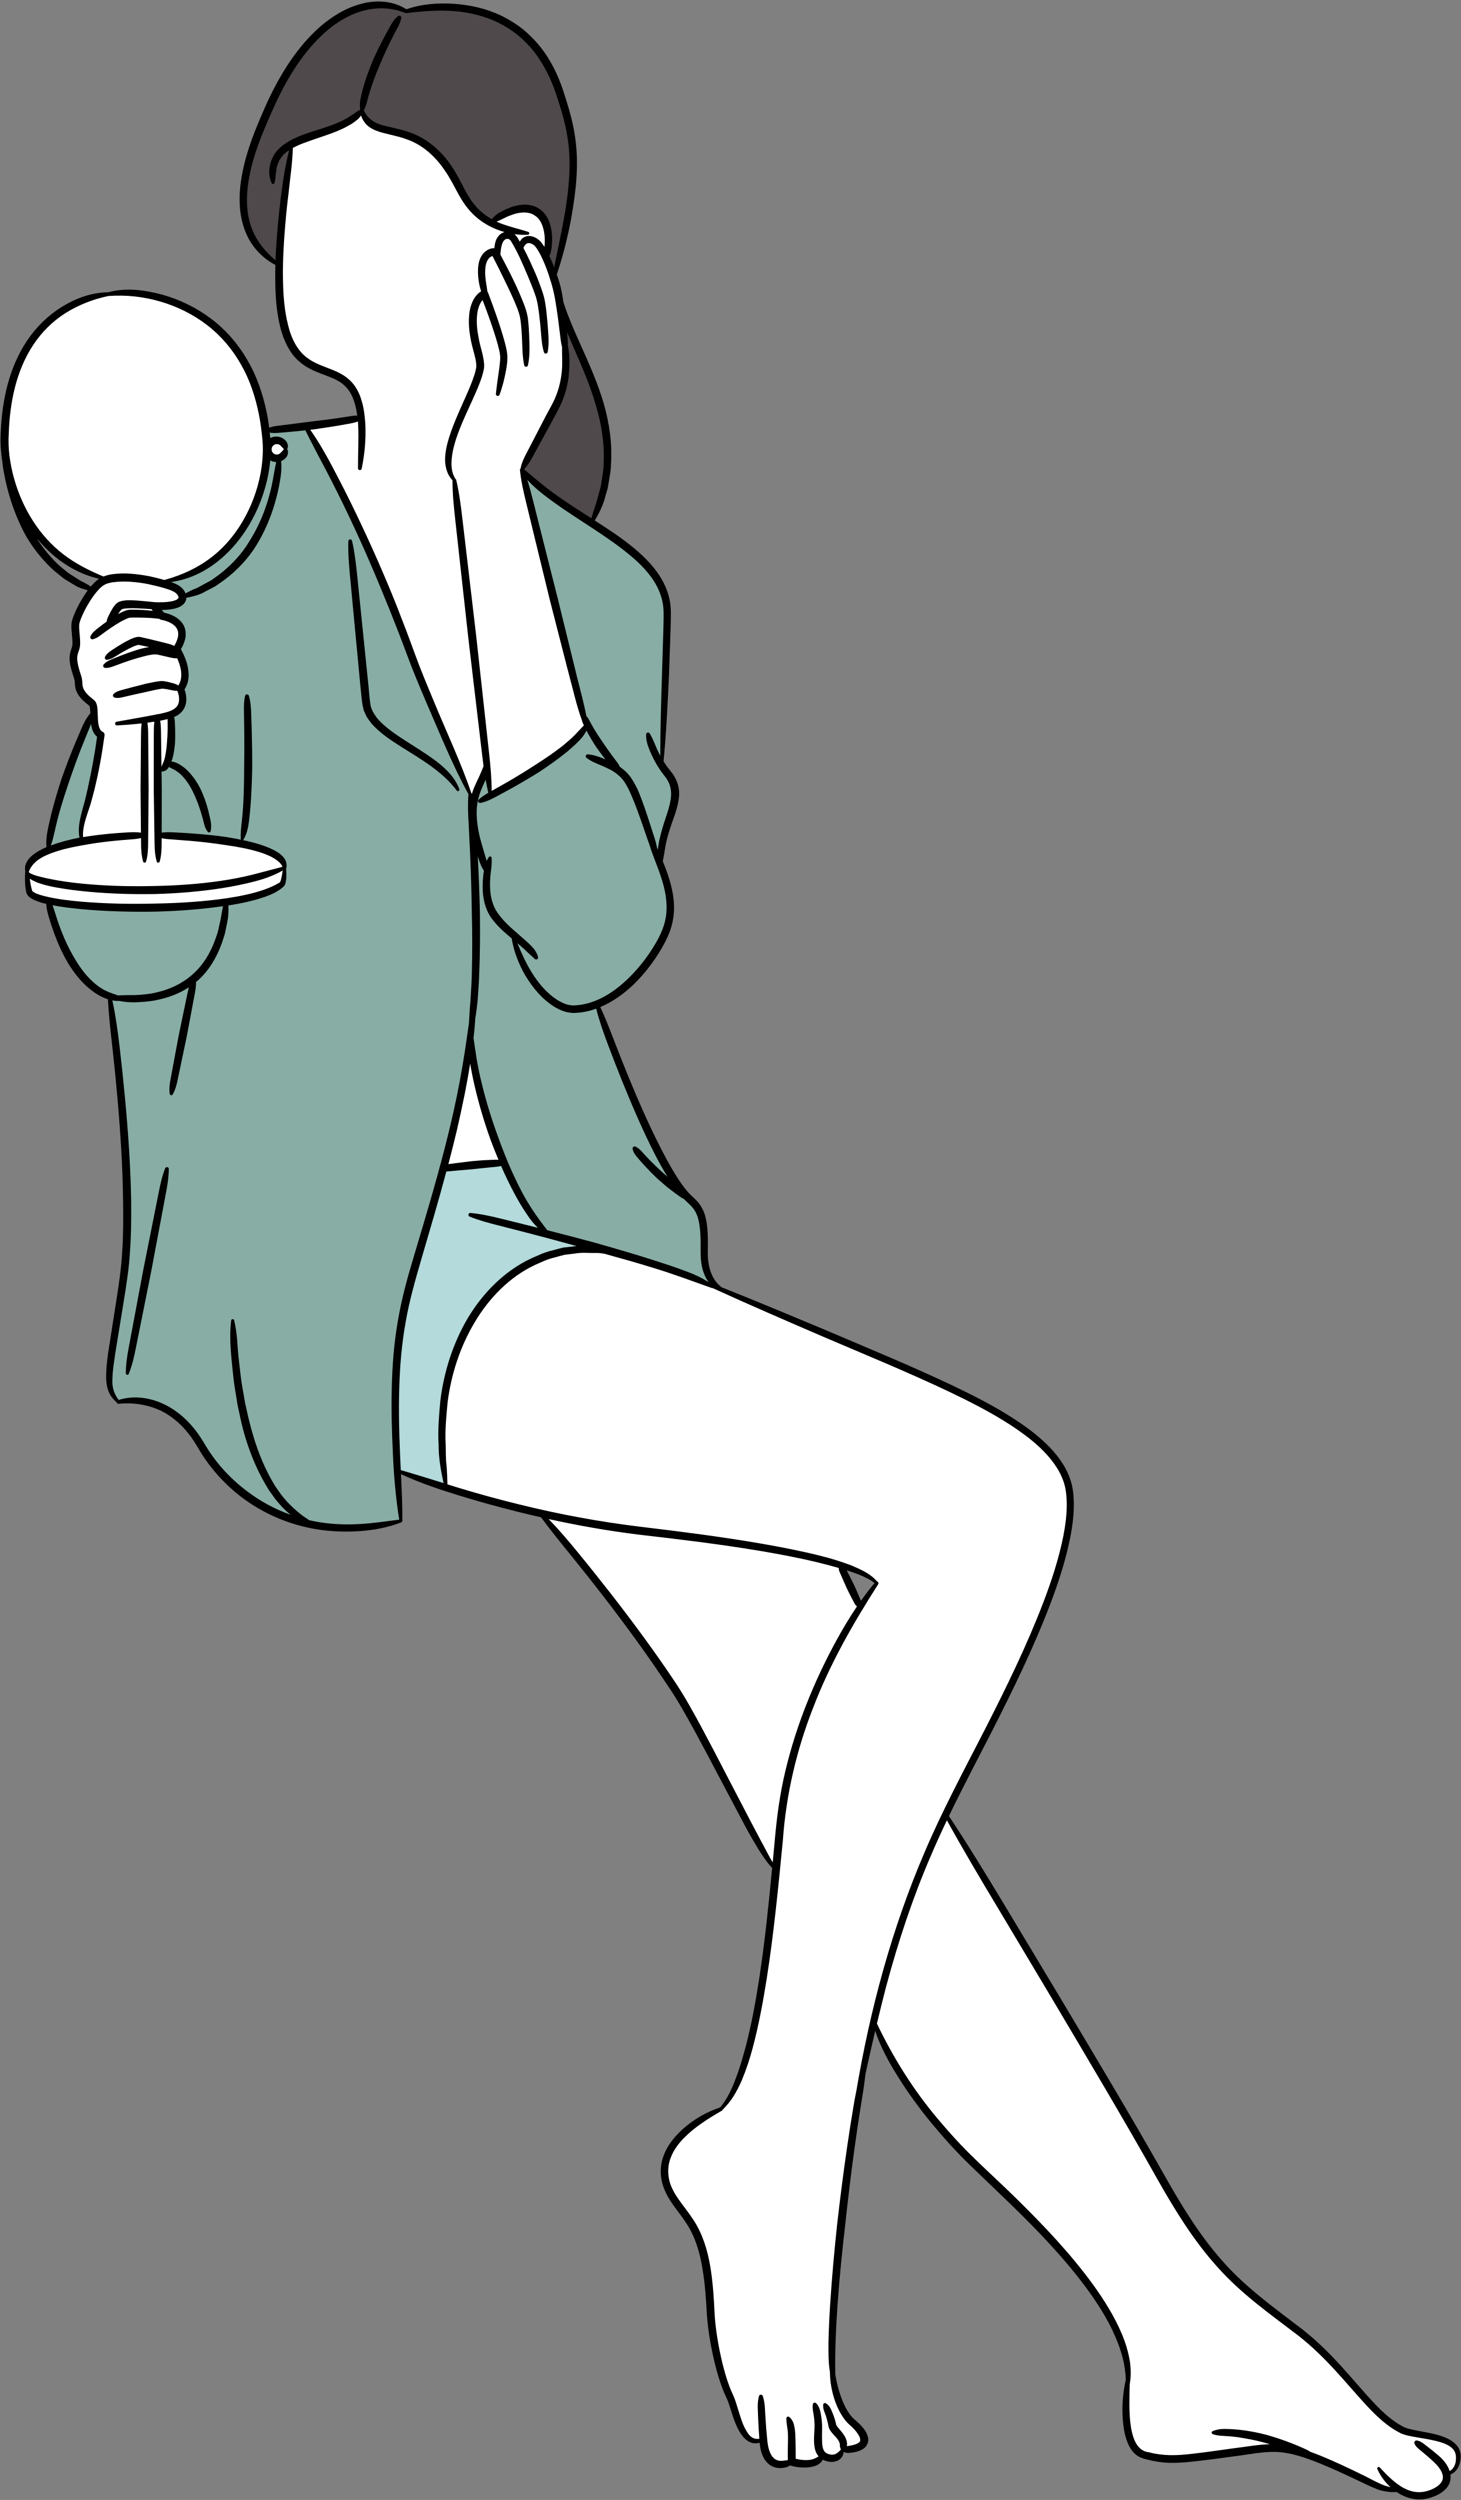 <?xml version="1.0" encoding="UTF-8"?><svg xmlns="http://www.w3.org/2000/svg" xmlns:xlink="http://www.w3.org/1999/xlink" height="500.4" id="Layer_3" preserveAspectRatio="xMidYMid meet" version="1.1" viewBox="-0.1 -0.3 292.5 500.4" width="292.5" x="0" xml:space="preserve" y="0" zoomAndPan="magnify"><rect x="-0.1" y="-0.3" width="292.5" height="500.4" fill="#808080" stroke="none"/><g id="change1_1"><path d="M290.962,489.59c-0.603-0.694-1.426-1.092-2.126-1.382 c-1.348-0.537-2.706-0.789-4.157-1.059l-0.93-0.176 c-0.819-0.156-1.746-0.332-2.563-0.605l-0.237-0.09l-0.215-0.069l-0.718-0.414 c-0.365-0.198-0.757-0.418-1.131-0.698c-1.295-0.885-2.595-2.013-3.971-3.444 c-1.398-1.451-2.754-3.006-4.105-4.554c-0.958-1.1-1.923-2.206-2.919-3.292 c-2.615-2.891-5.114-5.263-7.617-7.237c-0.814-0.624-1.63-1.245-2.449-1.865 c-4.928-3.742-9.582-7.276-13.551-11.778c-4.743-5.273-8.48-11.461-11.81-17.362 c-6.118-10.818-12.585-21.655-18.852-32.157l-2.486-4.167l-10.849-18.055 c-3.289-5.452-6.811-11.248-10.536-16.894l-0.673-1.02l0.534-1.099 c1.993-4.11,4.111-8.214,6.157-12.181l2.106-4.091 c4.028-7.913,8.221-16.448,11.589-25.246c1.932-5.075,3.206-9.301,4.009-13.287 c0.52-2.655,0.743-4.853,0.707-6.89c-0.032-1.037-0.091-2.245-0.384-3.45 c-0.264-1.077-0.694-2.161-1.278-3.216c-1.011-1.813-2.456-3.553-4.418-5.32 c-1.555-1.404-3.315-2.732-5.54-4.176c-4.067-2.634-8.456-4.827-12.206-6.621 c-6.443-3.06-13.102-5.878-19.541-8.602c-1.976-0.837-3.953-1.673-5.92-2.516 l-0.802-0.335c-6.453-2.699-13.125-5.489-19.759-8.123l-0.3-0.119l-0.251-0.203 c-0.683-0.548-1.278-1.263-1.739-2.099c-0.578-1.087-0.941-2.376-1.08-3.826 c-0.081-0.823-0.063-1.707-0.049-2.485c0.01-0.506,0.018-1.021,0.007-1.536 c-0.031-1.356-0.082-2.68-0.386-4.04c-0.24-1.293-0.947-2.62-1.856-3.476 l-0.543-0.519c-0.327-0.311-0.627-0.598-0.92-0.915 c-0.42-0.472-0.827-0.978-1.252-1.561c-1.595-2.219-2.911-4.63-4.097-6.907 c-2.141-4.127-4.201-8.645-6.681-14.654c-1.02-2.483-2.011-4.98-2.995-7.544 c-0.647-1.68-1.38-3.583-2.18-5.415l-0.81-1.852l1.8-0.919 c1.784-0.909,3.539-2.175,5.199-3.743c1.948-1.891,3.694-4.083,5.178-6.499 c0.637-1.062,1.36-2.333,1.893-3.715c0.5-1.298,0.788-2.665,0.858-4.062 c0.149-3.028-0.76-5.927-1.571-8.121c-0.109-0.298-0.232-0.586-0.373-0.923 l-0.325-0.771l0.127-0.645c0.12-0.604,0.217-1.199,0.317-1.814l0.095-0.585 c0.159-0.996,0.416-2.039,0.828-3.359c0.201-0.673,0.439-1.341,0.684-2.028 c0.546-1.536,1.063-2.986,1.232-4.667c0.117-1.106-0.13-2.349-0.689-3.385 c-0.257-0.513-0.654-1.009-0.985-1.423c-0.36-0.438-0.701-0.893-1.021-1.372 l-0.425-0.633l0.071-0.759c0.515-5.552,0.791-11.171,1.048-16.897l0.313-9.071 c0.006-0.397,0.017-0.791,0.029-1.196c0.032-1.131,0.064-2.199-0.039-3.355 c-0.149-1.455-0.599-2.953-1.302-4.331c-1.525-2.99-3.958-5.234-5.904-6.85 c-2.081-1.721-4.357-3.231-6.508-4.631l-1.648-1.073l0.926-1.735 c0.701-1.315,1.173-2.51,1.471-3.756l0.423-1.465l0.327-1.971 c0.14-0.828,0.285-1.685,0.282-2.418l0.006-0.161 c0.265-3.772-0.225-7.847-1.455-12.097c-1.182-3.993-2.939-7.909-4.498-11.384 l-0.377-0.846c-0.697-1.559-1.416-3.171-2.027-4.769 c-0.426-1.05-0.784-2.085-1.077-2.959l-0.061-0.183l-0.028-0.191 c-0.168-1.155-0.395-2.525-0.805-3.899c-0.106-0.342-0.216-0.682-0.331-1.022 l-0.229-0.676l0.222-0.679c1.793-5.47,3.011-11.182,3.62-16.964 c0.352-3.549,0.317-6.684-0.109-9.611c-0.42-3.123-1.328-6.072-2.382-9.316 c-1.098-3.314-2.595-6.179-4.44-8.506c-0.997-1.24-2.148-2.403-3.386-3.426 c-1.27-1.002-2.643-1.867-4.083-2.569c-2.707-1.323-5.832-2.118-9.276-2.358 c-0.69-0.045-1.381-0.069-2.073-0.069c-2.467,0-4.634,0.304-6.63,0.932 l-0.879,0.276l-0.806-0.447c-1.359-0.756-3.003-1.154-4.753-1.154 c-1.07,0-2.138,0.143-3.207,0.434c-2.645,0.68-5.292,2.138-7.847,4.318 c-4.009,3.501-7.312,8.17-10.381,14.656c-2.162,4.83-4.854,10.841-5.507,17.147 c-0.332,3.375,0.047,6.353,1.138,8.874c0.941,2.24,2.711,4.271,4.857,5.571 l1.059,0.641l-0.025,1.238c-0.017,0.778-0.02,1.555-0.003,2.349 c0.038,3.625,0.324,6.358,0.948,8.944c0.089,0.448,0.24,0.894,0.426,1.442 c0.07,0.209,0.14,0.419,0.222,0.689l0.221,0.508 c0.217,0.506,0.439,1.03,0.676,1.401l0.078,0.133 c0.684,1.264,1.759,2.419,3.037,3.257c1.17,0.777,2.465,1.265,3.72,1.738 c1.587,0.596,3.085,1.161,4.253,2.244c1.028,0.911,1.792,2.21,2.249,3.786 c0.108,0.324,0.201,0.666,0.286,1.04l0.506,2.229l-2.257,0.363 c-0.074,0.012-2.563,0.397-2.588,0.4c-1.573,0.225-3.154,0.418-4.729,0.606 l-4.729,0.607c0,0-2.552,0.316-2.757,0.344l-2.091,0.298l-0.33-2.085 c-0.081-0.509-0.165-0.979-0.261-1.434c-0.831-3.985-2.034-7.295-3.693-10.142 c-1.8-3.184-4.231-5.993-7.037-8.13c-2.84-2.182-6.082-3.799-9.611-4.797 c-2.486-0.668-4.643-0.992-6.593-0.992c-1.34,0-2.625,0.156-3.817,0.464 l-0.24,0.063l-0.25,0.005c-2.856,0.061-5.778,1.001-8.681,2.789 c-2.637,1.632-4.978,3.904-6.769,6.565c-3.125,4.665-4.859,10.734-5.158,18.076 c-0.101,1.7,0.003,3.513,0.307,5.389l0.017,0.101l0.007,0.103 c0.043,0.67,0.141,1.382,0.309,2.263c0.257,1.43,0.594,2.864,1.001,4.269 c0.839,2.92,1.958,5.661,3.308,8.111c1.453,2.527,3.326,4.836,5.475,6.786 l1.74,1.407c0.373,0.281,0.777,0.519,1.222,0.784 c0.215,0.127,0.432,0.256,0.617,0.376l0.995,0.582 c0.081,0.036,0.162,0.068,0.244,0.1l2.31,1.059l-1.326,2.197 c-0.676,1.122-1.214,2.194-1.634,3.251c-0.102,0.267-0.205,0.533-0.265,0.758 l-0.045,0.147c-0.085,0.246-0.13,0.633-0.129,0.869 c-0.011,0.536,0.034,1.039,0.078,1.532l0.032,0.332 c0.056,0.61,0.109,1.238,0.101,1.783c-0.013,0.303-0.038,0.561-0.131,0.874 l-0.282,0.877c-0.161,0.525-0.207,1.176-0.124,1.798 c0.073,0.558,0.196,1.116,0.386,1.768l0.534,1.694l0.022,0.111 c0.034,0.166,0.054,0.361,0.071,0.679c0.021,0.332,0.043,0.71,0.135,1.055 c0.362,1.193,1.193,1.944,2.014,2.612l0.289,0.261l0.568,0.394l0.117,1.992 l-0.482,0.635c-0.636,0.837-1.062,1.774-1.44,2.65l-1.381,3.257 c-0.919,2.244-1.767,4.474-2.509,6.586c-0.737,2.249-1.409,4.543-1.986,6.773 l-0.218,0.927c-0.197,0.831-0.395,1.661-0.555,2.537 c-0.176,0.802-0.264,1.583-0.261,2.321l0.004,1.337l-1.198,0.593 c-0.788,0.39-1.44,0.812-1.947,1.251c-0.306,0.279-0.731,0.7-0.902,1.126 l-0.07,0.156c-0.131,0.266-0.18,0.623-0.137,1.006l0.018,0.155l-0.014,0.426 c-0.036,1.15-0.075,2.338,0.173,3.558l0.032,0.126 c0.031,0.119,0.056,0.212,0.117,0.318c0.099,0.142,0.196,0.246,0.3,0.327 c0.229,0.176,0.475,0.319,0.786,0.461c0.462,0.208,0.92,0.378,1.4,0.518 l1.295,0.378l0.221,1.331c0.096,0.575,0.247,1.127,0.386,1.597 c0.311,1.071,0.659,2.136,1.034,3.164c0.828,2.262,1.753,4.245,2.803,6.021 c1.353,2.173,2.764,3.821,4.323,5.048c0.793,0.634,1.623,1.14,2.467,1.505 l1.201,0.52l0.088,1.307c0.198,2.961,0.529,5.881,0.849,8.707 c0.365,3.243,0.698,6.585,1.02,10.218c0.684,7.809,1.041,14.321,1.123,20.496 c0.043,3.467,0.063,6.864-0.177,10.243c-0.162,3.31-0.655,6.485-1.177,9.848 l-1.64,10.493c-0.211,1.475-0.422,3.242-0.394,5.074 c0.042,0.75,0.134,1.626,0.499,2.442c0.268,0.608,0.694,1.173,1.264,1.682 l0.168,0.149l0.015,0.021c0.517-0.047,1.038-0.071,1.559-0.071 c2.2,0,4.389,0.425,6.33,1.23c2.39,0.991,4.619,2.732,6.441,5.026 c0.839,1.045,1.521,2.133,2.281,3.437c0.677,1.152,1.467,2.3,2.344,3.41 c1.719,2.177,3.701,4.127,5.89,5.796c4.391,3.338,9.613,5.541,15.099,6.369 c1.757,0.265,3.588,0.4,5.442,0.4c0.925,0,1.872-0.034,2.805-0.098 c2.942-0.221,5.471-0.748,7.734-1.613c0.003-1.946-0.05-3.982-0.172-6.741 l-0.151-3.385l3.123,1.311c3.302,1.386,6.534,2.427,9.266,3.264 c3.734,1.154,7.717,2.263,11.843,3.298c1.404,0.355,2.814,0.684,4.227,1.007 l0.771,0.177l0.472,0.636c1.9,2.557,3.893,5.01,5.869,7.441 c2.201,2.715,4.433,5.54,6.639,8.4c4.84,6.299,8.932,11.988,12.494,17.366 c1.974,2.887,3.644,5.871,5.471,9.198c1.708,3.128,3.372,6.288,5.031,9.448 l5.007,9.472c0.866,1.635,1.798,3.211,2.633,4.614l0.292,0.45 c0.665,1.025,1.292,1.992,2.073,2.894l0.601,0.694l-0.087,0.914 c-0.648,6.794-1.4,14.086-2.509,21.384c-0.63,4.057-1.441,8.851-2.697,13.663 c-0.64,2.379-1.238,4.522-2.062,6.626c-0.898,2.44-1.802,4.178-2.926,5.635 l-0.384,0.497l-0.591,0.212c-3.018,1.08-5.653,2.757-7.812,4.965 c-1.295,1.358-2.169,2.666-2.692,4.049c-0.589,1.446-0.724,3.156-0.386,4.785 c0.316,1.418,0.996,2.853,2.084,4.394c0.363,0.519,0.739,1.025,1.133,1.555 c0.606,0.814,1.179,1.584,1.694,2.399c1.574,2.423,2.599,5.318,3.222,9.091 c0.55,3.171,0.758,6.413,0.934,9.678c0.244,3.047,0.775,6.195,1.616,9.613 c0.446,1.768,0.912,3.287,1.433,4.665c0.232,0.631,0.542,1.307,0.816,1.905 l0.148,0.329c0.264,0.619,0.473,1.298,0.676,1.946l0.109,0.351 c0.478,1.497,0.969,3.044,1.873,4.434c0.388,0.556,0.937,1.228,1.739,1.488 c0.124,0.04,0.256,0.066,0.388,0.077l1.595,0.136l0.323,1.569 c0.233,1.128,0.655,1.946,1.312,2.56c0.479,0.436,1.201,0.708,1.888,0.708 l0.169-0.006c0.458-0.024,0.837-0.103,1.126-0.235l0.673-0.307l0.719,0.174 c0.434,0.105,0.852,0.174,1.321,0.219c0.288,0.029,0.58,0.045,0.874,0.045 c0.285,0,0.571-0.015,0.839-0.046c0.511-0.07,1.099-0.183,1.63-0.518 c0.081-0.05,0.158-0.108,0.228-0.173l0.865-0.796l1.137,0.3 c0.25,0.066,0.499,0.099,0.739,0.099c0.374,0,0.698-0.077,0.986-0.223 c0.218-0.116,0.404-0.296,0.538-0.522l0.62-1.041l1.212-0.006 c0.07,0,0.14-0.005,0.203-0.011c0.567-0.059,0.976-0.131,1.352-0.233 c0.514-0.156,0.898-0.314,1.277-0.658c0.31-0.267,0.503-0.849,0.425-1.249 c-0.208-1.005-0.746-1.589-1.362-2.259l-0.109-0.118 c-0.317-0.328-0.704-0.65-1.045-0.935c-0.356-0.311-0.675-0.655-0.932-1.006 c-0.941-1.249-1.704-2.872-2.33-4.953c-0.306-1.005-0.556-2.104-0.785-3.458 l-0.027-0.159l-0.003-0.161c-0.07-4.005,0.077-8.337,0.474-14.052 c0.344-4.741,0.841-9.907,1.518-15.778c0.652-6.002,1.263-11.002,1.923-15.738 c0.37-2.617,0.749-5.233,1.173-7.841l0.103-0.644 c0.31-1.924,0.63-3.914,0.849-5.884l0.013-0.11l0.024-0.109 c0.307-1.409,0.619-2.818,0.936-4.225l1.351-6l2.673,5.539 c0.743,1.538,1.659,3.18,2.801,5.017c1.912,3.072,4.153,6.175,6.653,9.219 c2.722,3.282,5.238,6.026,7.686,8.386l8.206,7.89 c4.837,4.704,10.43,10.386,15.226,16.872c2.658,3.637,4.5,6.739,5.798,9.756 c1.393,3.205,2.104,6.096,2.173,8.837l0.007,0.261l-0.056,0.256 c-0.582,2.637-0.75,5.348-0.503,8.036c0.122,1.196,0.348,2.76,1.011,4.229 c0.346,0.745,0.761,1.323,1.3,1.774c0.392,0.355,1.063,0.65,1.976,0.849 c1.492,0.388,2.937,0.603,4.306,0.636c0.215,0.006,0.429,0.01,0.641,0.01 c1.278,0,2.545-0.11,3.715-0.227c2.518-0.263,5.119-0.616,7.417-0.927 l1.246-0.167c0.767-0.096,1.536-0.21,2.33-0.329 c1.884-0.281,3.665-0.546,5.467-0.546c0.281,0,0.56,0.007,0.842,0.022 c2.985,0.163,5.887,1.221,8.382,2.204c2.559,1.021,5.033,2.161,7.96,3.557 l0.584,0.279c1.076,0.515,2.189,1.046,3.358,1.504 c0.948,0.324,1.915,0.489,2.87,0.489l0.922-0.024l0.675,0.458 c1.008,0.578,2.023,0.915,3.044,1.005c0.19,0.019,0.383,0.028,0.573,0.028 c0.831,0,1.679-0.166,2.65-0.543c0.567-0.208,1.043-0.463,1.517-0.808 c0.549-0.411,0.94-0.868,1.168-1.374c0.117-0.254,0.19-0.555,0.21-0.867 l0.064-1.018l0.83-0.592c0.13-0.094,0.24-0.192,0.36-0.335 c0.218-0.247,0.387-0.533,0.507-0.846c0.128-0.348,0.194-0.629,0.219-0.937 l0.018-0.147C291.724,491.031,291.484,490.155,290.962,489.59z M172.269,320.089 c-0.014-0.043-0.029-0.086-0.057-0.129l-0.429-1.044 c-0.286-0.687-0.615-1.373-0.915-2.06l-1.015-2.017l-0.386-0.772 c0.129,0.043,0.286,0.086,0.429,0.129c0.958,0.3,1.902,0.644,2.803,1.058 c0.815,0.358,1.587,0.787,2.231,1.33 C173.985,317.715,173.113,318.888,172.269,320.089z M19.742,115.571 c-0.415,0.272-0.787,0.572-1.101,0.887c-0.2,0.2-0.358,0.429-0.529,0.644 c-0.386-0.243-0.758-0.486-1.144-0.687l-0.944-0.486l-0.901-0.586 c-0.587-0.386-1.216-0.715-1.774-1.159l-1.63-1.359 c-1.659-1.559-3.132-3.318-4.362-5.249c1.33,1.588,2.818,3.047,4.477,4.291 C14.192,113.626,16.895,114.928,19.742,115.571z" fill="#fff"/></g><g id="change2_1"><path d="M121.134,92.625c0.013,0.821-0.114,1.651-0.237,2.455l-0.31,2.017 l-0.411,1.49c-0.226,0.991-0.551,1.975-0.864,2.927 c-0.222,0.671-0.444,1.346-0.638,2.038l-0.146,0.521l-1.631-1.047 c-1.826-1.169-3.713-2.378-5.504-3.647c-2.3-1.602-4.347-3.335-6.514-5.17 l-0.647-0.547l0.296-0.308c0.764-0.792,1.305-1.757,1.751-2.599l1.69-3.094 c0.371-0.685,0.749-1.368,1.127-2.05c0.743-1.342,1.511-2.73,2.214-4.117 c1.121-2.103,1.838-4.46,2.076-6.825c0.139-1.73,0.228-3.765-0.18-5.684 c0.004-0.744-0.036-1.454-0.135-2.326l-0.056-0.437l0.764-0.209l1.417,3.304 c1.743,3.958,3.277,7.547,4.378,11.36C120.834,84.913,121.36,88.934,121.134,92.625z M105.165,41.051c-0.411,0.015-0.855,0.028-1.301,0.084l-1.253,0.319 c-0.684,0.25-1.523,0.576-2.27,1.016c-0.638,0.314-1.167,0.754-1.647,1.362 l-0.212,0.268l-0.298-0.167c-0.878-0.493-1.658-1.05-2.32-1.656 c-1.181-1.061-2.219-2.449-3.172-4.241l-0.521-1 c-0.65-1.258-1.322-2.56-2.134-3.771c-2.195-3.331-5.223-5.743-8.527-6.792 c-1.017-0.352-2.064-0.591-3.078-0.823c-0.765-0.175-1.488-0.34-2.192-0.548 c-1.866-0.527-3.101-1.525-3.88-3.142l-0.006-0.013l-0.145,0.07 c-0.394,0.191-0.771,0.433-1.154,0.74c-0.395,0.229-0.718,0.451-1.038,0.67 l-0.218,0.149l-1.368,0.724l-1.415,0.614c-1.132,0.438-2.312,0.812-3.452,1.174 c-0.817,0.259-1.643,0.521-2.468,0.81c-2.035,0.767-3.991,1.597-5.467,3.276 c-1.358,1.659-1.792,3.993-1.09,5.766c0.083-0.398,0.138-0.802,0.162-1.218 c-0-0.283,0.052-0.566,0.102-0.839c0.036-0.193,0.072-0.384,0.084-0.579 c0.022-0.365,0.158-0.678,0.277-0.954c0.062-0.142,0.124-0.285,0.167-0.435 c0.161-0.37,0.359-0.643,0.551-0.907c0.083-0.115,0.167-0.229,0.242-0.345 c0.398-0.45,0.844-0.825,1.441-1.228l0.864-0.585l-0.252,1.013 c-0.635,2.551-1.137,5.298-1.493,8.163c-0.367,2.72-0.675,5.642-0.942,8.937 c-0.13,1.844-0.221,3.395-0.285,4.876l-0.035,0.824l-0.625-0.538 c-2.239-1.928-3.771-3.922-4.685-6.098c-1.037-2.46-1.388-5.395-1.044-8.721 c0.663-6.024,3.277-11.833,5.583-16.958c2.972-6.386,6.302-11.154,10.184-14.582 c2.498-2.174,5.083-3.623,7.687-4.307c1.222-0.334,2.474-0.503,3.718-0.503 c1.729,0,3.398,0.324,4.959,0.963h0.085l0.042,0.01 c2.658-0.34,4.861-0.5,6.908-0.5c0.868,0,1.718,0.03,2.526,0.089 c3.428,0.268,6.5,1.07,9.132,2.387c1.37,0.678,2.704,1.531,3.961,2.534 c1.25,1.054,2.357,2.19,3.297,3.383c1.838,2.377,3.313,5.188,4.384,8.358 c0.985,2.94,1.983,6.075,2.42,9.241c0.441,2.896,0.493,6.011,0.16,9.518 c-0.358,4.152-1.221,8.315-2.055,12.341c-0.276,1.332-0.552,2.666-0.812,4.003 l-0.269,1.386l-0.498-1.321c-0.27-0.716-0.592-1.465-0.958-2.228l-0.081-0.168 l0.077-0.17c0.245-0.54,0.393-1.138,0.452-1.828 c0.097-0.97,0.102-1.775,0.016-2.539c-0.234-2.136-1-3.667-2.276-4.55 C106.919,41.278,105.935,41.122,105.165,41.051z M72.413,21.513 c0.307-0.574,0.467-1.155,0.636-1.769l0.087-0.312 c0.135-0.583,0.323-1.18,0.504-1.758l0.198-0.638 c0.607-1.758,1.196-3.292,1.803-4.705c0.672-1.578,1.383-3.125,2.112-4.597 c0.373-0.761,0.762-1.509,1.165-2.257c0.36-0.656,0.767-1.395,0.917-2.227 c-0.664,0.514-1.077,1.198-1.475,1.91c-0.429,0.745-0.841,1.499-1.24,2.252 c-0.9,1.735-1.61,3.196-2.234,4.596c-0.577,1.425-1.239,3.101-1.725,4.81 l-0.104,0.374c-0.192,0.688-0.39,1.398-0.533,2.113 C72.334,20.103,72.297,20.84,72.413,21.513z" fill="#4f494b"/></g><g id="change3_1"><path d="M115.418,248.732l-0.033,0.78c-0.09,0.016-0.179,0.025-0.269,0.033 c-0.067,0.006-0.135,0.012-0.203,0.024l-2.228,0.261 c-0.45,0.099-0.931,0.23-1.41,0.361l-0.695,0.187 c-1.169,0.25-2.266,0.739-3.326,1.211l-0.779,0.343 c-4.982,2.32-9.333,6.405-12.573,11.81c-2.849,4.816-4.735,10.504-5.453,16.448 l-0.022,0.251c-0.244,2.767-0.497,5.628-0.305,8.427 c-0.028,2.67,0.454,5.239,0.979,7.622l0.148,0.672l-1.337-0.416 c-2.555-0.795-5.1-1.588-7.669-2.345l-0.438,0.114l-0.062-0.478 c-0.058-1.059-0.101-2.118-0.144-3.177c-0.232-5.127-0.287-9.346-0.172-13.277 c0.143-4.91,0.557-9.214,1.265-13.161c0.704-4.18,1.817-8.123,3.199-12.843 l0.54-1.844c1.496-5.112,3.043-10.399,4.45-15.639l0.072-0.269l5.527-0.498 l3.142-0.329l1.579-0.144c0.289-0.025,0.593-0.062,0.872-0.163l0.352-0.127 l0.151,0.342c0.832,1.882,1.624,3.54,2.421,5.068 c0.771,1.443,1.719,3.146,2.89,4.803c0.563,0.872,1.227,1.676,1.982,2.403 l-0.381,0.674l-1.102-0.286l-6.142-1.514c-1.853-0.463-4.011-0.972-6.189-1.163 c1.987,0.747,4.066,1.295,6.025,1.789l6.137,1.573 c2.356,0.614,4.703,1.252,7.046,1.89L115.418,248.732z" fill="#b4dadb"/></g><g id="change4_1"><path d="M106.273,100.135c-0.369-1.432-0.743-2.885-1.194-4.294l0.679-0.389 c1.526,1.708,3.358,3.085,5.257,4.462c2.016,1.457,4.126,2.833,6.167,4.163 l1.384,0.904c2.426,1.599,4.992,3.321,7.356,5.245 c2.82,2.292,4.68,4.403,5.852,6.647c0.706,1.365,1.143,2.779,1.302,4.203 c0.121,1.057,0.093,2.226,0.066,3.356c-0.009,0.376-0.018,0.753-0.021,1.126 l-0.286,9.077l-0.066,2.251c-0.136,4.617-0.277,9.392-0.277,14.085l-0.751,0.192 c-0.273-0.5-0.499-0.96-0.689-1.409c-0.121-0.271-0.238-0.55-0.355-0.829 c-0.321-0.763-0.624-1.483-1.049-2.181c-0.026,1.084,0.304,2.101,0.81,3.282 c0.517,1.189,1.054,2.208,1.641,3.115c0.3,0.479,0.644,0.962,1.022,1.444 c0.373,0.481,0.693,0.895,0.921,1.379c0.479,0.93,0.676,1.962,0.594,3.144 c-0.103,1.501-0.596,2.989-1.119,4.564c-0.221,0.667-0.445,1.342-0.64,2.026 c-0.349,1.261-0.745,2.693-0.858,4.1l-0.125,1.542l-0.86-1.913l-0.009-0.05 c-0.116-0.67-0.312-1.326-0.488-1.878l-0.973-3.031 c-0.699-2.142-1.343-4.075-2.149-6.034c-0.4-0.966-0.917-1.935-1.537-2.879 c-0.548-0.763-1.3-1.486-2.166-2.078l-0.094-0.064l-0.046-0.104 c-0.138-0.312-0.307-0.607-0.518-0.902l-0.966-1.278l-0.54-0.755 c-0.457-0.637-0.914-1.273-1.348-1.925c-0.637-0.903-1.23-1.822-1.757-2.724 c-0.266-0.447-0.546-0.931-0.787-1.429c-0.187-0.359-0.367-0.708-0.652-0.993 l-0.086-0.085l-0.023-0.119c-0.426-2.139-0.979-4.303-1.515-6.396 c-0.349-1.362-0.697-2.724-1.015-4.09l-3.188-12.997l-3.274-12.985L106.273,100.135z M95.95,168.748l1.318,4.482l0.436-1.036c0.072-0.17,0.158-0.34,0.232-0.495 c0.032,0.835-0.062,1.62-0.162,2.447l-0.021,0.177 c-0.125,1.066-0.172,2.031-0.145,2.948c0.066,2.222,0.616,4.059,1.63,5.452 c1.068,1.529,2.549,2.863,4.097,4.205l0.651,0.569 c0.533,0.463,1.072,0.931,1.599,1.438c0.673,0.634,1.395,1.418,1.688,2.445 l-0.086-0.066c-0.421-0.373-0.813-0.746-1.209-1.122 c-0.274-0.26-0.549-0.521-0.833-0.782c-0.435-0.406-0.912-0.797-1.393-1.19 l-0.624,0.461c0.716,1.752,1.607,3.803,2.789,5.72 c1.614,2.662,3.468,4.646,5.517,5.901c1.214,0.716,2.26,1.05,3.292,1.05 c0.156,0,0.313-0.008,0.451-0.023c1.255-0.069,2.575-0.366,3.926-0.884 c2.277-0.875,4.545-2.39,6.741-4.504c1.969-1.882,3.699-4.026,5.139-6.368 c1.788-2.821,2.662-5.225,2.75-7.556c0.176-2.951-0.707-5.825-1.496-7.996 c-0.239-0.676-0.497-1.352-0.756-2.033c-0.431-1.132-0.876-2.302-1.248-3.507 l-0.112-0.312c-0.058-0.162-0.114-0.322-0.171-0.466l-1.031-3.021 c-0.69-1.973-1.404-4.014-2.237-5.908c-0.374-0.941-0.838-1.843-1.428-2.766 c-0.567-0.836-1.278-1.527-2.166-2.109c-0.703-0.477-1.529-0.847-2.327-1.204 l-0.467-0.209c-1.052-0.418-1.921-0.788-2.734-1.389 c1.076,0.07,2.062,0.435,2.981,0.802c0.133,0.053,0.265,0.105,0.398,0.172 l0.49-0.609c-0.68-0.838-1.315-1.723-1.894-2.543 c-0.537-0.812-1.082-1.717-1.707-2.833l-0.156-0.341l-0.364-0.737l-0.356,0.741 c-0.309,0.643-0.727,1.238-1.248,1.774c-0.791,0.847-1.653,1.594-2.476,2.307 c-1.612,1.3-3.398,2.598-5.455,3.963c-1.652,1.043-3.491,2.131-5.784,3.419 l-2.959,1.602c-0.92,0.494-1.913,0.994-3.015,1.232 c0.483-0.448,1.052-0.85,1.844-1.306l0.257-0.147L98.054,158.304 c-0.227-0.987-0.398-1.839-0.524-2.606l-0.212-1.297l-0.632,1.383 c-0.345,0.756-0.671,1.47-0.954,2.196c-0.645,1.7-0.904,3.504-0.77,5.356 C95.058,165.057,95.382,166.827,95.95,168.748z M142.038,256.005 c-0.045-0.055-0.093-0.109-0.142-0.195c-0.694-1.078-1.115-2.389-1.254-3.904 c-0.097-0.893-0.088-1.76-0.079-2.597c0.006-0.495,0.011-0.982-0.005-1.463 c-0.04-1.224-0.108-2.637-0.409-3.916c-0.279-1.348-0.869-2.436-1.802-3.326 l-0.354-0.334c-0.286-0.27-0.598-0.563-0.895-0.871l-0.056-0.058l-0.074-0.032 c-0.295-0.127-0.58-0.322-0.772-0.46c-0.525-0.369-1.037-0.739-1.548-1.123 c-1.03-0.773-2.007-1.635-2.913-2.446c-1.005-0.944-1.955-1.953-2.667-2.724 c-0.419-0.46-0.824-0.935-1.25-1.435c-0.388-0.454-0.746-0.914-0.831-1.537 c0.557,0.259,0.952,0.691,1.332,1.138c0.415,0.457,0.829,0.914,1.268,1.352 c0.908,0.938,1.794,1.792,2.7,2.6c0.182,0.174,0.374,0.338,0.566,0.504 c0.143,0.123,0.286,0.246,0.427,0.375l0.609-0.507 c-0.822-1.317-1.631-2.754-2.472-4.389c-2.133-4.179-4.166-8.722-6.593-14.729 c-0.996-2.453-1.98-4.986-2.929-7.528c-0.753-1.996-1.609-4.376-2.247-6.894 l-0.108-0.426l-0.414,0.147c-1.321,0.47-2.635,0.741-3.925,0.809 c-0.154,0.015-0.309,0.022-0.462,0.022c-1.434,0-2.777-0.642-3.649-1.18 c-2.169-1.356-4.035-3.375-5.701-6.167c-1.345-2.339-2.234-4.772-2.642-7.232 l-0.024-0.146l-0.113-0.095c-1.338-1.126-2.855-2.403-4.048-4.055 c-1.338-1.933-1.633-4.273-1.645-5.894c0-0.961,0.074-1.958,0.228-3.059 l0.071-0.352l-0.104-0.143c-0.472-0.648-0.746-1.4-0.973-2.12l-0.214-0.658 l-0.78,0.146c0.198,3.724,0.342,7.506,0.428,11.241 c0.06,4.118,0.021,8.105-0.114,11.851c-0.07,1.927-0.211,3.896-0.348,5.801 l-0.008,0.108c-0.1,0.981-0.229,1.97-0.38,2.923l-0.05,0.269 c-0.091,1.509-0.246,2.977-0.384,4.214L94.286,207.562l0.205,1.325 c0.13,0.851,0.261,1.701,0.404,2.547c0.256,1.628,0.619,3.402,1.108,5.426 c0.884,3.564,1.981,7.134,3.259,10.609c1.351,3.757,2.77,7.088,4.338,10.184 c1.372,2.744,3.136,5.456,5.55,8.536l0.084,0.107l1.851,0.477 c2.492,0.64,5.069,1.302,7.583,2.001c3.634,1.02,7.92,2.247,12.156,3.614 l0.637,0.208c1.769,0.576,3.598,1.171,5.387,1.848 c1.93,0.694,3.413,1.399,4.665,2.218l0.126,0.066l0.499-0.598L142.038,256.005z M23.506,199.361l0.074-0.004c0.927-0.045,1.836-0.054,2.742-0.063l0.724-0.008 c1.508-0.093,2.865-0.198,4.194-0.537c2.895-0.628,5.475-1.907,7.456-3.692 c1.968-1.695,3.512-4.031,4.596-6.959c0.073-0.225,0.155-0.447,0.237-0.67 c0.158-0.433,0.322-0.88,0.431-1.354l0.458-2.05 c0.094-0.441,0.169-0.886,0.244-1.331c0.085-0.504,0.17-1.009,0.284-1.51 l0.129-0.566l-0.575,0.082c-4.132,0.586-8.59,0.941-13.624,1.083 c-0.838,0.012-1.675,0.019-2.512,0.019c-4.414-0-8.439-0.174-12.303-0.532 c-1.769-0.175-3.667-0.389-5.568-0.767l-0.713-0.142l0.262,0.678 c0.255,0.66,0.456,1.323,0.621,1.893c0.329,1.046,0.692,2.093,1.081,3.114 c0.827,2.133,1.795,4.122,2.876,5.911c1.289,2.159,2.638,3.798,4.119,5.007 c0.869,0.729,1.795,1.294,2.752,1.68c0.668,0.273,1.329,0.496,1.944,0.697 L23.506,199.361z M15.824,167.771l0.095-0.019l0.371-0.122l-0.075-0.351 c-0.116-0.542-0.163-1.14-0.135-1.724c0.058-0.963,0.269-1.909,0.461-2.72 c0.148-0.62,0.316-1.232,0.481-1.834l0.218-0.803 c0.23-0.877,0.432-1.768,0.633-2.662c0.87-3.979,1.458-7.257,1.852-10.318 l0.028-0.222l-0.174-0.141c-0.516-0.416-0.757-1.015-0.853-1.327 c-0.097-0.347-0.164-0.669-0.203-0.986l-0.773-0.085 c-0.167,0.467-0.355,0.923-0.546,1.386l-1.424,3.509 c-0.824,2.103-1.608,4.266-2.394,6.608c-0.795,2.284-1.486,4.477-2.112,6.713 l-0.187,0.727c-0.228,0.88-0.463,1.791-0.63,2.68l-0.101,0.415 c-0.192,0.794-0.374,1.544-0.658,2.301l-0.311,0.829l0.828-0.314 C11.826,168.698,13.592,168.212,15.824,167.771z M94.488,200.057 c-0.1,0.978-0.172,1.951-0.214,2.909l-0.031,0.503 c-0.022,0.351-0.045,0.703-0.054,1.049c-0.361,2.582-0.765,5.457-1.236,8.251 c-0.702,4.199-1.574,8.451-2.666,13c-2.003,8.287-4.486,16.616-6.887,24.671 l-0.271,0.909c-1.148,3.79-2.425,8.289-3.192,12.938 c-0.711,4.075-1.103,8.415-1.196,13.273c-0.1,3.883-0.029,7.989,0.228,13.317 c0.222,4.81,0.632,9.043,1.254,12.943l0.065,0.409l-2.098,0.267 c-2.032,0.263-4.133,0.535-6.205,0.66c-0.812,0.047-1.626,0.071-2.421,0.071 c-0,0-0.001,0-0.001,0c-1.958,0-3.891-0.146-5.744-0.433 c-0.88-0.152-1.592-0.295-2.248-0.45l-0.183-0.043l-0.083-0.168 c-1.642-1.023-3.076-2.392-4.145-3.472c-0.191-0.231-0.359-0.428-0.528-0.625 c-0.414-0.485-0.842-0.986-1.211-1.556l-0.765-1.089l-0.704-1.2 c-1.688-2.984-3.029-6.335-4.103-10.251c-0.499-1.804-0.905-3.643-1.278-5.371 c-0.1-0.609-0.206-1.195-0.312-1.781c-0.219-1.215-0.445-2.471-0.582-3.724 c-0.071-0.701-0.153-1.394-0.236-2.086c-0.133-1.122-0.271-2.281-0.352-3.436 c-0.092-1.485-0.221-3.185-0.574-4.884c-0.294,3.052,0.027,6.126,0.339,9.106 l0.145,1.402c0.119,1.189,0.319,2.4,0.514,3.571 c0.108,0.657,0.217,1.315,0.314,1.975c0.439,2.175,0.826,3.866,1.25,5.461 c1.084,3.863,2.52,7.354,4.265,10.372l0.74,1.224l0.812,1.132 c0.376,0.569,0.814,1.066,1.278,1.593c0.178,0.203,0.357,0.406,0.533,0.613 c0.528,0.541,1.106,1.057,1.699,1.515l-0.378,0.693 c-3.273-1.164-6.322-2.82-9.063-4.922c-2.18-1.657-4.147-3.571-5.847-5.688 c-0.905-1.14-1.689-2.261-2.333-3.334c-0.533-0.921-1.35-2.277-2.327-3.471 c-1.874-2.323-4.163-4.083-6.622-5.09C30.238,280.158,28.554,279.812,26.962,279.812 c-1.102,0-2.167,0.162-3.166,0.48l-0.265,0.085l-0.171-0.219 c-1.029-1.316-1.48-2.83-1.342-4.499c0.01-1.303,0.208-2.667,0.398-3.987 l0.147-1.04l1.722-10.604c0.514-3.179,1.046-6.466,1.235-9.732 c0.251-3.352,0.258-6.648,0.243-10.302c-0.115-6.162-0.521-12.875-1.243-20.518 c-0.307-3.343-0.668-6.786-1.072-10.232c-0.411-3.433-0.815-6.315-1.452-9.214 l-0.13-0.591l0.594,0.112c0.366,0.069,0.697,0.102,1.012,0.102 c0.087,0,0.319-0.012,0.319-0.012l0.056,0.013 c1.086,0.243,2.188,0.276,3.217,0.276c1.372-0.067,2.852-0.16,4.317-0.491 c2.214-0.449,4.322-1.295,6.106-2.449l0.85-0.549l-0.244,0.982 c-0.084,0.338-0.169,0.691-0.239,1.029l-1.802,8.653l-1.615,8.674 c-0.151,0.845-0.279,1.681-0.189,2.559c0.428-0.812,0.632-1.68,0.792-2.442 l0.616-2.877l1.201-5.762l1.629-8.674c0.147-0.737,0.278-1.526,0.25-2.33 l-0.007-0.204l0.162-0.125c0.062-0.048,0.123-0.09,0.183-0.131 c0.059-0.041,0.117-0.079,0.17-0.125c2.013-1.809,3.637-4.344,4.693-7.328 c0.07-0.232,0.155-0.478,0.24-0.725c0.151-0.438,0.306-0.89,0.404-1.343 l0.442-2.156c0.19-0.951,0.254-1.985,0.193-3.16l-0.022-0.42h0.521 c2.108-0.363,4.67-0.857,7.179-1.723c1.301-0.486,2.364-0.973,3.29-1.758 l0.186-0.157c0.085-0.087,0.149-0.167,0.163-0.192 c0.103-0.2,0.137-0.33,0.178-0.508c0.068-0.325,0.106-0.618,0.119-0.914 c0.014-0.569-0-1.122-0.042-1.684l-0.006-0.077l0.023-0.074 c0.159-0.498,0.063-1.136-0.244-1.626c-0.365-0.508-0.819-0.927-1.299-1.192 c-1.079-0.684-2.198-1.097-3.25-1.444c-1.112-0.361-2.315-0.68-3.577-0.947 l-0.312-0.057c-0.967-0.199-1.934-0.384-2.901-0.54 c-1.977-0.283-4.167-0.509-6.889-0.711c-1.155-0.086-2.31-0.157-3.466-0.214 c-0.409-0.02-0.819-0.037-1.229-0.037c-0.491,0-0.921,0.025-1.317,0.077 l-0.452,0.059v-1.972l0.029-7.31l-0.071-4.268l0.603,0.45 c0.256-0.046,0.481-0.141,0.598-0.249c0.12-0.121,0.244-0.279,0.346-0.446 l0.192-0.312l0.668,0.332c0.291,0.143,0.58,0.285,0.862,0.441 c0.656,0.396,1.176,0.813,1.603,1.282c0.858,0.899,1.603,2.019,2.269,3.416 c0.533,1.078,1.013,2.314,1.508,3.885c0.066,0.237,0.132,0.458,0.199,0.679 c0.136,0.455,0.272,0.909,0.369,1.376c0.133,0.58,0.287,1.152,0.669,1.695 c0.179-0.998-0.06-1.943-0.311-2.941c-0.086-0.341-0.171-0.682-0.241-1.025 c-0.331-1.308-0.814-2.636-1.472-4.043c-0.698-1.395-1.544-2.597-2.509-3.562 c-0.465-0.478-1.061-0.921-1.773-1.322c-0.431-0.229-0.83-0.36-1.212-0.394 l-0.494-0.043l0.147-0.474c0.03-0.097,0.158-0.454,0.186-0.542 c0.278-0.972,0.404-1.975,0.5-2.912c0.05-0.881,0.059-1.815,0.026-2.923 l-0.057-1.469c-0.014-0.307-0.059-0.571-0.137-0.805l-0.116-0.347l0.335-0.146 c0.605-0.264,1.052-0.573,1.405-0.971c0.505-0.552,0.801-1.347,0.815-2.187 c0-0.606-0.115-1.203-0.362-1.872l-0.068-0.185l0.106-0.167 c0.363-0.573,0.605-1.162,0.717-1.749c0.101-0.63,0.087-1.341-0.045-2.226 c-0.13-0.763-0.387-1.484-0.621-2.089c-0.221-0.536-0.471-1.05-0.762-1.563 l-0.109-0.193l0.478-0.881c0.026-0.079,0.077-0.203,0.127-0.325 c0.11-0.268,0.215-0.521,0.278-0.791c0.232-0.856,0.168-1.757-0.173-2.486 c-0.413-0.882-1.178-1.438-1.747-1.75c-0.605-0.322-1.235-0.546-1.979-0.704 l-0.142-0.03l-1.018-1.289l0.805-0.016c0.838-0.017,1.49-0.072,2.113-0.18 c0.62-0.124,1.236-0.278,1.847-0.774c0.234-0.193,0.517-0.568,0.54-0.984 c-0.008-0-0.015-0.043-0.015-0.093v-0.34l0.071-0.012l-0.171-0.34 c-0.034-0.067-0.061-0.139-0.086-0.208c-0.015-0.041-0.027-0.082-0.047-0.116 c-0.28-0.529-0.838-1.025-1.498-1.34c-0.334-0.167-0.649-0.284-0.953-0.397 l-0.001-0.804c3.142-0.421,6.23-1.763,8.932-3.88 c2.761-2.131,5.171-5.016,6.975-8.343c1.747-3.21,2.906-6.683,3.446-10.324 c0.07-0.479,0.112-0.957,0.155-1.436l0.055-0.624l0.543,0.312 c0.317,0.183,0.659,0.276,1.016,0.276h0.5l-0.11,0.488 c-0.192,0.85-0.348,1.7-0.504,2.549l-0.193,1.041 c-0.256,1.454-0.617,2.919-1.07,4.351c-0.905,2.938-2.152,5.661-3.706,8.09 c-1.427,2.406-3.422,4.624-5.926,6.579l-0.474,0.349 c-0.436,0.321-0.874,0.645-1.318,0.952l-1.968,1.067 c-0.151,0.073-0.28,0.147-0.408,0.221c-0.195,0.112-0.391,0.224-0.602,0.311 c-0.249,0.093-0.478,0.196-0.705,0.298l-0.29,0.128 c-0.387,0.168-0.762,0.371-1.206,0.624l-0.271,0.155l0.152-0.025 c0.513-0.083,1.017-0.195,1.499-0.333c0.853-0.225,1.506-0.484,2.064-0.817 l2.08-1.084c0.376-0.248,0.77-0.527,1.165-0.807 c0.235-0.167,0.47-0.333,0.709-0.498c2.58-1.966,4.664-4.215,6.18-6.674 c1.562-2.501,2.808-5.302,3.704-8.328c0.456-1.579,0.794-3.033,1.033-4.444 c0.275-1.502,0.351-2.754,0.24-3.944l-0.027-0.288l0.266-0.116 c0.313-0.136,0.555-0.298,0.741-0.495c0.325-0.289,0.428-0.734,0.374-1.099 h-0.419l0.297-0.612c0.251-0.401,0.068-0.963-0.253-1.275 c-0.381-0.417-0.937-0.662-1.503-0.674L55.148,87.476 c-0.305,0-0.622,0.09-0.942,0.269l-0.546,0.304l-0.047-0.623 c-0.014-0.186-0.036-0.373-0.058-0.557c-0.021-0.184-0.042-0.365-0.057-0.543 l-0.041-0.521l0.513,0.096c0.267,0.049,0.559,0.074,0.891,0.074 c0.282,0,0.562-0.017,0.838-0.037l2.384-0.2 c0.966-0.085,1.936-0.186,2.904-0.299l0.28-0.033l0.125,0.252 c1.379,2.772,2.842,5.539,4.258,8.215c1.667,3.197,3.139,6.159,4.5,9.057 c2.631,5.507,5.268,11.569,8.062,18.529c1.318,3.281,2.513,6.367,3.651,9.436 c1.058,2.878,2.267,5.738,3.436,8.504l0.376,0.891 c0.566,1.292,1.125,2.592,1.685,3.893c2.049,4.764,4.167,9.69,6.708,14.322 l0.101,0.184l-0.089,0.177c-0.147,1.988-0.056,3.946,0.051,5.787l0.286,5.896 c0.167,3.535,0.28,7.399,0.344,11.814c0.106,4.171,0.111,8.033,0.014,11.802 C94.731,196.164,94.611,198.178,94.488,200.057z M74.573,144.262 c1.671,1.898,3.763,3.235,5.786,4.527l1.25,0.782 c3.486,2.174,7.085,4.417,9.669,7.63c-0.784-1.681-2.212-3.282-4.45-4.936 c-1.508-1.128-3.107-2.14-4.654-3.119c-0.489-0.309-0.976-0.618-1.46-0.929 c-2.09-1.363-4.088-2.729-5.592-4.465c-0.723-1.01-1.361-1.983-1.469-3.113 c-0.119-0.695-0.187-1.505-0.252-2.29c-0.037-0.437-0.074-0.874-0.119-1.296 l-2.231-21.814c-0.231-2.296-0.5-4.731-1.025-7.078 c-0.045,2.396,0.151,4.747,0.377,7.143l2.06,21.826 c0.061,0.472,0.107,0.946,0.154,1.421c0.07,0.716,0.143,1.457,0.271,2.227 l0.225,1.009c0.061,0.158,0.158,0.36,0.254,0.564l0.134,0.287 c0.154,0.384,0.394,0.698,0.647,1.03 C74.294,143.863,74.441,144.057,74.573,144.262z M48.483,167.234 c0.53-1.016,0.737-2.166,0.856-3.07c0.156-1.207,0.257-2.423,0.355-3.6 c0.156-2.396,0.256-4.825,0.299-7.211c0.015-2.528-0.035-5.054-0.086-7.192 l-0.114-3.601c-0.046-1.3-0.109-2.385-0.454-3.499 c-0.226,1.136-0.221,2.265-0.191,3.519l0.057,3.594 c0.027,2.258,0.018,4.605-0.028,7.179c0,2.68-0.056,5.026-0.172,7.166 c-0.088,1.452-0.176,2.552-0.288,3.569l-0.032,0.289 C48.577,165.347,48.475,166.268,48.483,167.234z M29.762,254.217l1.93-10.265 l0.958-5.134c0.308-1.595,0.611-3.292,0.649-5.027 c-0.563,1.497-0.92,3.049-1.279,4.905l-1.016,5.122l-2.045,10.241l-1.916,10.265 l-0.972,5.136c-0.253,1.38-0.522,2.97-0.572,4.605 c0.566-1.521,0.909-3.103,1.188-4.487l1.015-5.119L29.762,254.217z" fill="#88ada5"/></g><g id="change5_1"><path d="M291.501,489.12c-0.674-0.775-1.549-1.224-2.402-1.576 c-1.725-0.689-3.507-0.938-5.218-1.273c-0.853-0.163-1.708-0.327-2.466-0.579 c-0.186-0.066-0.36-0.137-0.521-0.214l-0.542-0.311 c-0.365-0.199-0.727-0.406-1.065-0.659c-1.388-0.948-2.661-2.104-3.86-3.351 c-2.402-2.492-4.621-5.225-7.008-7.829c-2.37-2.618-4.914-5.119-7.714-7.326 c-5.596-4.298-11.306-8.34-15.902-13.553 c-4.64-5.157-8.288-11.156-11.719-17.236c-6.923-12.243-14.156-24.276-21.349-36.34 l-10.849-18.056c-3.574-5.927-7.174-11.838-11.008-17.608 c2.749-5.708,5.719-11.32,8.62-16.984c4.207-8.262,8.292-16.617,11.621-25.317 c1.656-4.349,3.113-8.798,4.042-13.404c0.451-2.304,0.762-4.656,0.72-7.048 c-0.038-1.198-0.111-2.391-0.404-3.598c-0.292-1.195-0.762-2.334-1.348-3.396 c-1.185-2.123-2.808-3.922-4.563-5.502c-1.758-1.588-3.668-2.97-5.632-4.245 c-3.934-2.549-8.096-4.662-12.287-6.668c-8.399-3.988-16.969-7.484-25.492-11.13 c-6.902-2.886-13.802-5.777-20.756-8.537c-0.723-0.532-1.313-1.247-1.74-2.018 c-0.571-1.074-0.878-2.298-0.998-3.559c-0.123-1.239-0.008-2.588-0.04-3.969 c-0.031-1.368-0.083-2.749-0.397-4.155c-0.258-1.393-1.011-2.87-2.071-3.868 c-0.534-0.518-1-0.931-1.416-1.384c-0.423-0.474-0.824-0.978-1.209-1.504 c-1.523-2.122-2.813-4.459-4.042-6.819c-2.455-4.732-4.61-9.644-6.653-14.596 c-1.019-2.478-2.007-4.97-2.968-7.472c-0.874-2.271-1.75-4.542-2.781-6.757 c2.491-1.046,4.68-2.645,6.599-4.458c2.046-1.986,3.809-4.227,5.292-6.646 c0.734-1.22,1.417-2.451,1.948-3.827c0.524-1.366,0.83-2.821,0.903-4.283 c0.146-2.942-0.643-5.775-1.612-8.398c-0.197-0.534-0.408-1.057-0.62-1.58 c0.202-0.951,0.341-1.875,0.494-2.802c0.175-1.1,0.47-2.184,0.807-3.266 c0.649-2.171,1.687-4.282,1.944-6.827c0.133-1.265-0.145-2.638-0.761-3.78 c-0.289-0.576-0.703-1.097-1.072-1.557c-0.349-0.424-0.681-0.866-0.988-1.327 c-0.097-0.145-0.179-0.302-0.272-0.451c0.553-5.793,0.834-11.597,1.095-17.405 l0.313-9.085c0.021-1.525,0.133-3.001-0.013-4.636 c-0.164-1.599-0.652-3.161-1.377-4.581c-1.458-2.86-3.723-5.115-6.083-7.077 c-2.38-1.967-4.949-3.625-7.494-5.276c-0.07-0.045-0.139-0.089-0.209-0.134 c0.938-1.57,1.748-3.238,2.173-5.035l0.434-1.505l0.256-1.547 c0.169-1.032,0.375-2.06,0.374-3.11c0.294-4.177-0.333-8.374-1.484-12.352 c-1.179-3.982-2.862-7.754-4.531-11.474c-0.828-1.862-1.676-3.713-2.393-5.591 c-0.413-1.013-0.763-2.026-1.105-3.044c-0.196-1.376-0.437-2.757-0.844-4.129 c-0.153-0.489-0.315-0.974-0.481-1.457c1.903-5.689,3.157-11.588,3.79-17.601 c0.321-3.229,0.363-6.525-0.113-9.777c-0.438-3.264-1.416-6.383-2.41-9.447 c-1.03-3.108-2.495-6.124-4.561-8.729c-1.041-1.295-2.217-2.479-3.5-3.539 c-1.306-1.032-2.72-1.923-4.212-2.651c-2.989-1.462-6.272-2.201-9.544-2.43 c-3.224-0.208-6.491,0.013-9.564,1.095c-2.623-1.707-6.044-1.911-9.008-1.101 c-3.067,0.788-5.793,2.469-8.14,4.471c-4.681,4.09-7.965,9.414-10.56,14.9 c-2.462,5.5-4.926,11.18-5.569,17.373c-0.302,3.066-0.074,6.298,1.192,9.221 c1.147,2.73,3.301,4.978,5.853,6.304c-0.029,1.073-0.044,2.148-0.022,3.226 c0.031,3.019,0.236,6.067,0.962,9.076c0.152,0.755,0.455,1.488,0.677,2.232 c0.321,0.718,0.59,1.463,1.019,2.141c0.758,1.402,1.926,2.631,3.27,3.512 c2.705,1.798,5.91,2.082,7.894,3.922c1.002,0.888,1.654,2.128,2.047,3.479 c0.269,0.82,0.425,1.686,0.537,2.566c-0.569-0.009-1.117,0.077-1.668,0.169 l-2.347,0.36c-1.569,0.226-3.144,0.417-4.72,0.605L57.955,84.623l-2.366,0.294 c-0.605,0.071-1.207,0.167-1.798,0.393c-0.126-1.005-0.28-2.007-0.486-3.002 c-0.749-3.589-1.906-7.144-3.771-10.348c-1.821-3.216-4.277-6.1-7.224-8.345 c-2.938-2.257-6.313-3.917-9.863-4.92c-3.529-0.948-7.292-1.474-10.933-0.487 c-3.294,0.034-6.438,1.192-9.208,2.899c-2.781,1.721-5.166,4.068-6.987,6.775 c-3.659,5.466-5.019,12.054-5.278,18.431c-0.117,1.941,0.019,3.896,0.335,5.819 c0.056,0.743,0.174,1.479,0.315,2.209c0.262,1.462,0.604,2.91,1.018,4.338 c0.821,2.858,1.93,5.644,3.375,8.271c1.496,2.601,3.416,4.964,5.647,6.986 l1.76,1.422c0.602,0.453,1.277,0.803,1.912,1.207l0.973,0.576 c0.34,0.161,0.704,0.274,1.056,0.407c0.341,0.118,0.686,0.225,1.033,0.321 c-0.394,0.534-0.755,1.083-1.094,1.644c-0.647,1.073-1.219,2.18-1.691,3.366 c-0.114,0.302-0.227,0.601-0.318,0.926c-0.107,0.312-0.169,0.778-0.167,1.091 c-0.016,0.689,0.057,1.3,0.109,1.908c0.057,0.601,0.111,1.189,0.102,1.722 c-0.011,0.272-0.033,0.475-0.098,0.684l-0.285,0.888 c-0.204,0.667-0.236,1.442-0.149,2.101c0.086,0.667,0.237,1.29,0.412,1.893 l0.528,1.685c0.096,0.401,0.033,1.107,0.232,1.842 c0.451,1.496,1.54,2.394,2.511,3.173c0.123,0.089,0.297,0.239,0.223,0.188 c-0.001-0.023,0.037,0.068,0.062,0.146c0.054,0.191,0.094,0.456,0.111,0.738 l0.031,0.651c-0.028,0.019-0.058,0.037-0.081,0.064 c-0.791,0.941-1.296,2.012-1.764,3.098l-1.386,3.265 c-0.896,2.189-1.742,4.399-2.525,6.635c-0.738,2.251-1.407,4.527-2.001,6.825 c-0.266,1.159-0.564,2.308-0.777,3.48c-0.24,1.097-0.347,2.231-0.234,3.378 c-1.026,0.442-2.047,0.965-2.953,1.75c-0.448,0.411-0.881,0.883-1.129,1.491 c-0.258,0.519-0.275,1.136-0.166,1.679c-0.032,0.058-0.044,0.124-0.041,0.192 c-0,0.003-0.002,0.005-0.002,0.008c-0.041,1.266-0.068,2.469,0.21,3.821 c0.048,0.179,0.081,0.352,0.245,0.62c0.144,0.207,0.292,0.359,0.447,0.48 c0.312,0.238,0.622,0.406,0.93,0.546c0.617,0.278,1.227,0.489,1.846,0.648 c0.184,0.047,0.369,0.08,0.554,0.123c0.047,0.897,0.258,1.754,0.508,2.6 c0.314,1.081,0.662,2.151,1.049,3.21c0.773,2.116,1.704,4.188,2.866,6.153 c1.204,1.933,2.639,3.777,4.483,5.229c0.913,0.729,1.935,1.349,3.046,1.772 c0.126,0.049,0.258,0.083,0.386,0.126c0.183,3.236,0.545,6.449,0.909,9.661 c0.382,3.396,0.716,6.797,1.017,10.2c0.597,6.805,1.03,13.627,1.12,20.443 c0.043,3.404,0.064,6.816-0.176,10.199c-0.167,3.382-0.699,6.727-1.225,10.12 l-1.585,10.154c-0.245,1.706-0.431,3.428-0.403,5.217 c0.05,0.89,0.172,1.821,0.559,2.689c0.358,0.81,0.928,1.489,1.561,2.03 c0.05,0.168,0.207,0.286,0.389,0.268l0.045-0.005 c2.615-0.263,5.314,0.095,7.724,1.092c2.423,1.005,4.507,2.737,6.156,4.813 c0.839,1.045,1.524,2.155,2.222,3.353c0.719,1.221,1.525,2.384,2.4,3.491 c1.75,2.214,3.773,4.209,6.017,5.921c4.494,3.416,9.859,5.667,15.427,6.507 c2.784,0.421,5.61,0.502,8.406,0.307c2.793-0.21,5.572-0.721,8.173-1.751 c0.043-0.017,0.072-0.053,0.102-0.086c0.016-0.013,0.03-0.021,0.043-0.036 c0.001-0.001,0.001-0.003,0.002-0.005c0.042-0.051,0.075-0.112,0.075-0.183 c0.015-3.126-0.13-6.236-0.28-9.342c3.698,1.716,7.542,3.021,11.42,4.21 c3.928,1.214,7.891,2.308,11.88,3.308c1.577,0.398,3.162,0.764,4.748,1.126 c1.986,2.702,4.101,5.295,6.212,7.891c2.244,2.768,4.452,5.565,6.627,8.385 c4.34,5.649,8.543,11.404,12.47,17.334c1.998,2.921,3.719,6.011,5.434,9.137 c1.706,3.125,3.367,6.281,5.026,9.439l5.009,9.473 c0.836,1.581,1.744,3.125,2.664,4.667c0.865,1.327,1.694,2.674,2.826,3.868 c-0.697,7.351-1.457,14.687-2.563,21.97c-0.709,4.57-1.519,9.131-2.681,13.587 c-0.597,2.221-1.211,4.439-2.042,6.564c-0.767,2.083-1.708,4.112-3.105,5.799 c-0.014,0.003-0.029,0.001-0.043,0.006c-3.146,1.074-6.041,2.833-8.413,5.257 c-1.164,1.221-2.214,2.626-2.835,4.274c-0.663,1.627-0.778,3.488-0.42,5.21 c0.381,1.722,1.229,3.282,2.194,4.648c0.952,1.357,1.976,2.612,2.814,3.933 c1.706,2.625,2.598,5.678,3.118,8.824c0.547,3.156,0.748,6.342,0.926,9.612 c0.265,3.308,0.848,6.534,1.635,9.73c0.402,1.595,0.866,3.18,1.454,4.738 c0.279,0.762,0.669,1.587,0.98,2.269c0.284,0.672,0.517,1.458,0.76,2.23 c0.494,1.555,1.006,3.15,1.97,4.631c0.494,0.708,1.145,1.446,2.104,1.758 c0.565,0.182,1.129,0.146,1.647,0.003c0.134,1.383,0.437,2.999,1.707,4.186 c0.698,0.638,1.701,0.946,2.579,0.889c0.66-0.035,1.299-0.171,1.804-0.541 c0.033,0.014,0.061,0.035,0.096,0.045c0.632,0.179,1.209,0.284,1.831,0.344 c0.614,0.061,1.241,0.069,1.88-0.005c0.634-0.087,1.303-0.234,1.904-0.614 c0.358-0.218,0.649-0.55,0.841-0.923c0.218,0.12,0.44,0.222,0.659,0.281 c0.739,0.232,1.623,0.275,2.421-0.132c0.676-0.36,1.05-1.036,1.11-1.678 c0.397,0.188,0.8,0.215,1.201,0.177c0.487-0.05,0.98-0.123,1.486-0.261 c0.501-0.152,1.037-0.344,1.533-0.798c0.519-0.445,0.786-1.297,0.66-1.937 c-0.262-1.273-0.993-2.004-1.658-2.73c-0.335-0.346-0.743-0.688-1.084-0.974 c-0.298-0.259-0.583-0.558-0.834-0.899c-1.019-1.355-1.705-3.035-2.218-4.733 c-0.331-1.092-0.583-2.211-0.776-3.345c-0.094-4.681,0.137-9.476,0.467-14.224 c0.381-5.257,0.911-10.51,1.515-15.752c0.57-5.246,1.192-10.489,1.921-15.716 c0.369-2.612,0.747-5.223,1.17-7.825c0.355-2.209,0.722-4.409,0.967-6.638 c0.627-2.883,1.275-5.761,1.949-8.631c1.082,3.249,2.735,6.236,4.521,9.115 c2.024,3.25,4.283,6.345,6.71,9.297c2.439,2.94,4.99,5.794,7.741,8.445 l8.204,7.887c5.418,5.268,10.674,10.733,15.147,16.781 c2.214,3.028,4.252,6.205,5.72,9.619c1.209,2.781,2.073,5.734,2.119,8.751 c-0.626,2.753-0.814,5.578-0.552,8.427c0.151,1.489,0.416,3.001,1.073,4.459 c0.335,0.721,0.795,1.439,1.47,2.002c0.646,0.585,1.626,0.869,2.276,1.01 c1.431,0.373,2.954,0.622,4.465,0.659c1.513,0.045,2.992-0.075,4.451-0.222 c2.919-0.304,5.795-0.708,8.678-1.096c2.882-0.356,5.767-0.989,8.511-0.849 c2.764,0.152,5.49,1.105,8.157,2.155c2.671,1.067,5.299,2.29,7.914,3.537 c1.315,0.625,2.586,1.254,4.019,1.814c1.207,0.412,2.509,0.602,3.774,0.503 c0.186,0.125,0.374,0.25,0.569,0.365c1,0.573,2.133,0.991,3.328,1.096 c1.18,0.118,2.38-0.101,3.462-0.526c0.669-0.238,1.221-0.529,1.779-0.935 c0.545-0.408,1.068-0.938,1.387-1.647c0.264-0.574,0.332-1.238,0.249-1.849 c0.415-0.179,0.802-0.433,1.102-0.791c0.28-0.317,0.495-0.686,0.643-1.074 c0.146-0.397,0.241-0.775,0.267-1.235l-0.003,0.054 C292.462,491.012,292.203,489.879,291.501,489.12z M124.449,216.074 c2.02,4.992,4.15,9.947,6.609,14.771c0.77,1.495,1.593,2.969,2.487,4.41 c-0.325-0.291-0.663-0.568-0.981-0.867c-0.929-0.828-1.824-1.694-2.692-2.586 c-0.435-0.445-0.857-0.902-1.272-1.363c-0.406-0.468-0.825-0.926-1.446-1.216 l-0.021-0.01c-0.078-0.036-0.167-0.049-0.257-0.03 c-0.224,0.046-0.368,0.264-0.323,0.488c0.146,0.714,0.54,1.224,0.957,1.713 c0.415,0.49,0.835,0.974,1.268,1.447c0.865,0.945,1.756,1.868,2.69,2.745 c0.955,0.854,1.916,1.704,2.947,2.466c0.505,0.394,1.029,0.764,1.549,1.137 c0.264,0.192,0.542,0.366,0.844,0.504c0.437,0.445,0.891,0.856,1.264,1.213 c0.898,0.857,1.429,1.874,1.692,3.116c0.286,1.217,0.356,2.538,0.394,3.85 c0.045,1.302-0.066,2.646,0.083,4.083c0.131,1.405,0.513,2.842,1.313,4.088 c0.072,0.11,0.151,0.216,0.23,0.321c-0.018-0.007-0.036-0.014-0.054-0.021 c-1.488-0.976-3.116-1.685-4.75-2.27c-1.994-0.755-4.012-1.404-6.029-2.057 c-4.036-1.3-8.104-2.469-12.176-3.622c-3.095-0.846-6.201-1.647-9.308-2.438 c-2.074-2.648-3.981-5.407-5.502-8.471c-1.669-3.268-3.077-6.68-4.32-10.146 c-1.279-3.455-2.369-6.984-3.247-10.557c-0.438-1.786-0.827-3.585-1.114-5.394 c-0.215-1.296-0.376-2.581-0.581-3.873c0.152-1.39,0.282-2.782,0.371-4.177 c0.016-0.075,0.038-0.149,0.053-0.224c0.155-0.982,0.281-1.971,0.38-2.961 c0.148-1.979,0.289-3.959,0.35-5.938c0.148-3.958,0.18-7.914,0.121-11.866 c-0.085-3.754-0.232-7.504-0.428-11.251l0.212,0.658 c0.246,0.774,0.53,1.535,1.025,2.227c-0.011,0.073-0.028,0.144-0.038,0.217 c-0.146,1.02-0.228,2.055-0.221,3.1c0.011,2.062,0.449,4.305,1.711,6.12 c1.18,1.644,2.655,2.913,4.101,4.123c0.421,2.589,1.383,5.088,2.708,7.382 c1.462,2.437,3.313,4.725,5.83,6.304c1.23,0.761,2.793,1.369,4.36,1.215 c1.382-0.063,2.738-0.372,4.026-0.831c0.598,2.371,1.407,4.667,2.259,6.947 C122.468,211.067,123.443,213.576,124.449,216.074z M94.029,212.585 c0.255,1.524,0.557,3.037,0.907,4.536c0.858,3.646,1.918,7.238,3.189,10.758 c0.497,1.335,1.027,2.657,1.578,3.972c-0.18-0.016-0.36-0.022-0.538-0.017 l-1.61,0.06c-1.071,0.041-2.135,0.141-3.198,0.231l-3.175,0.391l-1.515,0.201 c0.586-2.224,1.151-4.455,1.682-6.697 C92.37,221.579,93.321,217.099,94.029,212.585z M133.335,181.987 c-0.102,2.64-1.235,5.068-2.681,7.372c-1.43,2.298-3.144,4.429-5.085,6.295 c-1.936,1.863-4.142,3.469-6.604,4.42c-1.228,0.471-2.512,0.783-3.813,0.853 c-1.224,0.136-2.392-0.309-3.51-0.971c-2.215-1.359-3.994-3.479-5.383-5.767 c-1.1-1.791-1.964-3.713-2.766-5.69c0.472,0.396,0.939,0.792,1.383,1.199 c0.708,0.671,1.358,1.307,2.088,1.945l0.025,0.021 c0.091,0.079,0.218,0.114,0.344,0.083c0.208-0.05,0.337-0.259,0.287-0.468 c-0.265-1.105-1.018-1.93-1.755-2.633c-0.747-0.71-1.515-1.364-2.268-2.018 c-1.505-1.299-2.972-2.612-4.029-4.137c-1.074-1.475-1.496-3.32-1.557-5.233 c-0.028-0.954,0.026-1.92,0.143-2.882c0.118-0.961,0.245-1.923,0.171-2.947 l-0.001-0.02c-0.007-0.091-0.054-0.177-0.135-0.232 c-0.141-0.095-0.333-0.058-0.429,0.083c-0.169,0.25-0.306,0.51-0.426,0.774 c-0.066-0.241-0.138-0.481-0.213-0.719l-0.786-2.68 c-0.528-1.786-0.87-3.536-0.978-5.32c-0.125-1.776,0.125-3.527,0.754-5.192 c0.292-0.778,0.658-1.546,1.018-2.361c0.155,0.879,0.33,1.754,0.536,2.625 c-0.673,0.39-1.327,0.817-1.919,1.363c-0.095,0.088-0.148,0.226-0.122,0.363 c0.041,0.211,0.245,0.349,0.455,0.308c1.15-0.222,2.153-0.726,3.145-1.252 l2.961-1.605c1.961-1.095,3.901-2.231,5.807-3.433 c1.877-1.249,3.721-2.555,5.486-3.99c0.865-0.746,1.727-1.494,2.52-2.343 c0.518-0.534,0.981-1.167,1.314-1.87c0.057,0.11,0.11,0.223,0.168,0.333 c0.54,0.981,1.108,1.946,1.723,2.876c0.616,0.877,1.242,1.745,1.923,2.57 c-0.144-0.06-0.288-0.12-0.431-0.181c-1-0.397-2.005-0.754-3.11-0.834 c-0.126-0.008-0.257,0.044-0.34,0.152c-0.131,0.171-0.099,0.417,0.073,0.548 c0.881,0.674,1.86,1.078,2.833,1.47c0.947,0.421,1.916,0.82,2.723,1.369 c0.816,0.54,1.503,1.195,2.054,2c0.53,0.827,0.995,1.722,1.384,2.687 c0.828,1.898,1.53,3.9,2.228,5.901l1.04,3.009 c0.083,0.242,0.169,0.484,0.261,0.723c0.583,1.925,1.366,3.767,2.024,5.609 C132.792,176.72,133.486,179.361,133.335,181.987z M91.04,95.519 c-0.789-1.323-0.861-2.841-0.667-4.347c0.185-1.544,0.63-3.095,1.183-4.613 c1.112-3.048,2.62-5.974,3.924-9.055c0.323-0.774,0.632-1.56,0.894-2.382 c0.131-0.411,0.25-0.831,0.34-1.27c0.046-0.208,0.094-0.443,0.112-0.727 c0.011-0.255,0.002-0.496-0.016-0.728c-0.176-1.805-0.795-3.382-1.057-4.915 c-0.313-1.566-0.497-3.164-0.341-4.684c0.061-0.762,0.24-1.494,0.533-2.134 c0.146-0.321,0.33-0.611,0.543-0.858c0.009-0.012,0.023-0.024,0.033-0.036 c1.111,2.906,2.183,5.85,3.019,8.811c0.213,0.811,0.435,1.655,0.499,2.406 c0.039,0.729-0.088,1.601-0.18,2.435c-0.223,1.688-0.511,3.393-0.678,5.12 c-0.016,0.166,0.08,0.335,0.244,0.396c0.196,0.072,0.413-0.028,0.485-0.223 c0.611-1.652,1.03-3.345,1.333-5.085c0.154-0.879,0.268-1.736,0.24-2.742 c-0.08-0.98-0.31-1.821-0.526-2.687c-0.934-3.405-2.121-6.663-3.353-9.932 l-0.017-0.044l-0.007-0.019c-0.023-0.055-0.061-0.096-0.095-0.141 c-0.05-0.331-0.101-0.662-0.146-0.99c-0.156-0.9-0.287-1.797-0.309-2.676 c-0.009-0.867,0.058-1.753,0.388-2.431c0.162-0.336,0.377-0.61,0.632-0.807 c0.123-0.096,0.287-0.169,0.445-0.219c0.833,1.609,1.65,3.235,2.432,4.87 c0.866,1.788,1.74,3.581,2.455,5.397c0.36,0.931,0.64,1.753,0.744,2.709 c0.123,0.956,0.194,1.944,0.249,2.932c0.127,1.979,0.046,3.971,0.474,5.961 c0.031,0.142,0.142,0.265,0.293,0.298c0.207,0.045,0.411-0.086,0.456-0.292 c0.439-2.01,0.297-4.02,0.24-6.037c-0.042-1.01-0.1-2.019-0.219-3.049 c-0.094-1.042-0.438-2.138-0.794-3.072c-1.344-3.493-3.019-6.752-4.751-10 c0.065-0.849,0.155-1.651,0.423-2.305c0.395-0.984,1.299-1.163,1.771-0.271 c1.293,2.109,2.346,4.596,3.349,6.979c0.499,1.204,1.002,2.412,1.419,3.624 c0.434,1.183,0.603,2.399,0.777,3.709c0.164,1.289,0.288,2.593,0.396,3.898 c0.099,1.307,0.202,2.614,0.586,3.908c0.04,0.133,0.151,0.244,0.297,0.272 c0.209,0.041,0.411-0.096,0.451-0.305c0.26-1.338,0.202-2.661,0.106-3.982 c-0.089-1.322-0.195-2.644-0.343-3.971c-0.149-1.299-0.33-2.717-0.786-4.023 c-0.427-1.285-0.901-2.526-1.418-3.753c-0.771-1.736-1.521-3.439-2.424-5.127 c0.107-0.205,0.217-0.394,0.339-0.547c0.292-0.349,0.501-0.441,0.842-0.412 c0.344,0.029,0.81,0.283,1.101,0.571c0.285,0.318,0.612,0.813,0.876,1.28 c1.066,1.957,1.853,4.159,2.488,6.346c0.644,2.15,0.943,4.457,1.274,6.76 l0.437,3.465c0.088,0.801,0.189,1.602,0.382,2.393 c-0.016,1.827,0.151,3.604-0.104,5.377c-0.259,2.25-0.939,4.401-2.04,6.382 c-1.141,2.048-2.177,4.153-3.271,6.226l-1.62,3.121 c-0.537,1.011-1.048,2.035-1.265,3.217c-0.084,0.078-0.136,0.189-0.123,0.311 c0.231,2.241,0.735,4.416,1.264,6.584l1.577,6.507l3.171,13.01l3.323,12.974 l1.689,6.482c0.404,1.514,0.825,3.017,1.375,4.496 c0.069,0.319,0.187,0.618,0.332,0.9c0.022,0.048,0.048,0.093,0.071,0.14 c-0.625,0.648-1.182,1.28-1.819,1.924c-0.748,0.772-1.588,1.472-2.429,2.17 c-1.73,1.351-3.56,2.594-5.427,3.785c-1.858,1.206-3.751,2.368-5.673,3.484 l-2.904,1.64c-0.072,0.039-0.142,0.079-0.214,0.118 c-0.006-2.443-0.214-4.855-0.482-7.259l-0.865-7.868l-1.729-15.735l-1.851-15.719 l-0.927-7.86c-0.306-2.621-0.635-5.238-1.242-7.826 C91.206,95.646,91.131,95.571,91.04,95.519z M105.654,46.111l-0.011-0.004 c-1.74-0.556-3.451-0.946-5.092-1.535c-0.422-0.15-0.836-0.32-1.24-0.508 c0.525-0.194,0.992-0.462,1.482-0.675c0.698-0.377,1.427-0.632,2.154-0.876 c1.458-0.417,2.993-0.435,4.061,0.357c1.13,0.703,1.691,2.19,1.876,3.678 c0.109,0.751,0.101,1.535,0.041,2.312c-0.006,0.089-0.015,0.177-0.022,0.265 c-0.259-0.412-0.534-0.809-0.934-1.235c-0.557-0.502-1.166-0.856-1.988-0.947 c-0.401-0.054-0.876,0.055-1.247,0.284c-0.378,0.209-0.593,0.545-0.765,0.851 c-0.164-0.278-0.315-0.556-0.491-0.834c-0.134-0.196-0.322-0.453-0.583-0.673 c0.894,0.122,1.793,0.166,2.683,0.122c0.12-0.006,0.231-0.086,0.27-0.208 C105.898,46.329,105.811,46.161,105.654,46.111z M125.665,110.536 c2.295,1.865,4.428,3.976,5.756,6.528c0.663,1.269,1.104,2.639,1.264,4.052 c0.148,1.379,0.048,2.938,0.031,4.437l-0.282,9.069 c-0.163,5.447-0.348,10.895-0.338,16.351c-0.241-0.449-0.47-0.906-0.68-1.372 c-0.447-1.026-0.824-2.082-1.428-3.07l-0.015-0.025 c-0.066-0.106-0.181-0.178-0.315-0.183c-0.214-0.008-0.393,0.159-0.401,0.373 c-0.045,1.257,0.364,2.386,0.831,3.483c0.469,1.097,1.018,2.165,1.668,3.18 c0.325,0.508,0.678,0.999,1.056,1.475c0.344,0.448,0.65,0.842,0.873,1.307 c0.471,0.905,0.63,1.895,0.557,2.935c-0.153,2.094-1.11,4.26-1.757,6.513 c-0.363,1.339-0.758,2.755-0.865,4.182c-0.068-0.155-0.136-0.308-0.204-0.462 c-0.113-0.659-0.289-1.298-0.493-1.927l-0.979-3.036 c-0.66-2.024-1.321-4.052-2.151-6.068c-0.416-1.003-0.951-1.992-1.586-2.94 c-0.598-0.846-1.379-1.583-2.231-2.167c-0.145-0.378-0.363-0.692-0.598-0.992 l-0.976-1.297c-0.629-0.88-1.268-1.75-1.862-2.65 c-0.62-0.882-1.203-1.786-1.752-2.707c-0.264-0.465-0.535-0.928-0.773-1.405 c-0.201-0.38-0.389-0.757-0.717-1.083c-0.693-3.534-1.721-7.008-2.536-10.521 l-3.193-13.001l-3.28-12.98l-1.634-6.492c-0.361-1.447-0.74-2.89-1.195-4.313 c1.565,1.738,3.456,3.159,5.318,4.515c2.481,1.785,5.045,3.417,7.57,5.073 C120.87,106.973,123.364,108.659,125.665,110.536z M114.83,69.47 c1.637,3.735,3.243,7.46,4.355,11.321c1.154,3.838,1.79,7.834,1.554,11.808 c0.014,0.999-0.175,1.978-0.325,2.962l-0.225,1.476l-0.401,1.439 c-0.381,1.685-1.024,3.272-1.493,4.969c-2.253-1.442-4.504-2.867-6.667-4.394 c-2.402-1.672-4.587-3.537-6.805-5.424c0.772-0.804,1.309-1.734,1.814-2.681 l1.688-3.087c1.112-2.065,2.281-4.099,3.345-6.189 c1.148-2.137,1.878-4.548,2.114-6.962c0.158-1.944,0.215-3.916-0.192-5.801 c0.02-0.769-0.042-1.53-0.124-2.289l-0.049-0.45 C113.881,67.275,114.356,68.375,114.83,69.47z M55.342,46.925 c-0.119,1.628-0.221,3.259-0.282,4.893c-1.965-1.685-3.612-3.624-4.574-5.951 c-1.119-2.638-1.324-5.614-1.016-8.514c0.638-5.856,3.095-11.405,5.548-16.843 c2.498-5.376,5.671-10.552,10.079-14.447c2.207-1.907,4.743-3.48,7.528-4.21 c2.768-0.756,5.73-0.661,8.418,0.444c0.02,0.008,0.042-0.001,0.063,0.004 C81.165,2.326,81.228,2.342,81.297,2.333l0.027-0.003 c3.12-0.399,6.281-0.637,9.403-0.414c3.115,0.241,6.205,0.965,8.98,2.349 c1.386,0.69,2.693,1.527,3.9,2.492c1.183,0.994,2.269,2.101,3.232,3.315 c1.892,2.455,3.308,5.275,4.32,8.242c1.004,3.024,1.969,6.061,2.401,9.165 c0.472,3.102,0.453,6.27,0.158,9.425c-0.484,5.48-1.807,10.855-2.863,16.306 c-0.295-0.763-0.614-1.519-0.974-2.264c0.286-0.619,0.429-1.282,0.48-1.957 c0.086-0.856,0.117-1.73,0.014-2.611c-0.182-1.71-0.764-3.678-2.447-4.835 c-0.799-0.61-1.8-0.799-2.732-0.892c-0.462,0.018-0.93,0.033-1.382,0.093 l-1.306,0.321c-0.825,0.306-1.635,0.633-2.374,1.067 c-0.695,0.333-1.281,0.833-1.772,1.442c-0.801-0.451-1.554-0.977-2.227-1.593 c-1.274-1.14-2.254-2.566-3.086-4.127c-0.826-1.553-1.636-3.259-2.685-4.805 c-2.037-3.107-5.089-5.795-8.728-6.952c-1.782-0.623-3.635-0.898-5.286-1.374 c-1.669-0.478-2.857-1.338-3.634-2.939c0.422-0.735,0.594-1.481,0.803-2.238 c0.184-0.806,0.456-1.596,0.699-2.389c0.542-1.574,1.134-3.137,1.798-4.673 c0.645-1.545,1.346-3.07,2.094-4.574c0.373-0.752,0.76-1.498,1.159-2.237 c0.403-0.737,0.799-1.477,0.961-2.353l0.003-0.013 c0.02-0.109-0.006-0.225-0.08-0.318c-0.136-0.172-0.387-0.201-0.559-0.065 c-0.72,0.571-1.17,1.301-1.587,2.049c-0.425,0.743-0.836,1.494-1.234,2.251 c-0.796,1.515-1.553,3.053-2.244,4.625c-0.652,1.589-1.275,3.196-1.757,4.855 c-0.223,0.836-0.474,1.663-0.636,2.518c-0.19,0.782-0.257,1.604-0.105,2.434 c-0.462,0.235-0.863,0.497-1.229,0.791C70.369,22.691,69.969,22.971,69.567,23.25 l-1.317,0.699l-1.39,0.594c-1.891,0.74-3.895,1.279-5.901,1.98 c-1.966,0.748-4.073,1.618-5.634,3.393c-1.483,1.816-1.988,4.435-1.04,6.442 c0.038,0.08,0.111,0.144,0.203,0.167c0.164,0.041,0.331-0.059,0.372-0.224 l0.008-0.033c0.132-0.531,0.2-1.029,0.223-1.519 c0.001-0.493,0.171-0.942,0.198-1.415c0.028-0.479,0.298-0.869,0.422-1.311 c0.19-0.413,0.497-0.762,0.741-1.143c0.389-0.428,0.846-0.794,1.341-1.124 c-0.683,2.707-1.168,5.45-1.506,8.215C55.888,40.942,55.586,43.93,55.342,46.925z M62.887,85.62c1.584-0.221,3.166-0.459,4.747-0.724l2.368-0.423 c0.523-0.092,1.043-0.212,1.546-0.413c0.015,0.165,0.032,0.33,0.046,0.495 c0.167,2.92-0.042,5.874-0.023,8.866v0.011 c0.001,0.174,0.124,0.33,0.301,0.366c0.203,0.041,0.402-0.09,0.443-0.294 c0.6-2.955,0.881-5.979,0.719-9.037c-0.119-1.528-0.266-3.071-0.747-4.586 c-0.427-1.505-1.196-3.033-2.44-4.153c-1.225-1.144-2.75-1.759-4.143-2.299 c-1.407-0.537-2.755-1.041-3.9-1.814c-2.332-1.502-3.605-4.183-4.262-6.975 c-0.701-2.804-0.932-5.764-0.98-8.715c-0.084-2.954,0.065-5.926,0.261-8.891 c0.219-2.965,0.496-5.931,0.873-8.888c0.308-2.935,0.748-5.853,0.831-8.832 c0.923-0.507,1.947-0.909,2.981-1.27c1.919-0.704,3.937-1.294,5.917-2.107 c0.491-0.222,0.986-0.428,1.472-0.663l1.429-0.795 c0.449-0.322,0.906-0.636,1.32-1c0.189-0.211,0.37-0.431,0.538-0.658 c0.214,0.674,0.584,1.325,1.115,1.855c0.755,0.746,1.727,1.141,2.629,1.429 c1.826,0.543,3.578,0.818,5.216,1.415c3.311,1.097,5.958,3.509,7.89,6.429 c1.007,1.444,1.775,3.014,2.667,4.649c0.888,1.622,2,3.219,3.451,4.485 c1.675,1.464,3.666,2.486,5.754,3.067c-0.878,0.246-1.462,0.986-1.713,1.66 c-0.192,0.526-0.283,1.045-0.304,1.552c-1.367,0.022-2.361,0.968-2.812,1.984 c-0.47,1.044-0.5,2.095-0.483,3.094c0.046,1,0.176,1.977,0.435,2.911 c0.056,0.227,0.122,0.45,0.195,0.67c-0.384,0.219-0.633,0.468-0.899,0.758 c-0.329,0.375-0.59,0.789-0.79,1.217c-0.401,0.857-0.612,1.756-0.694,2.636 c-0.189,1.769,0.005,3.493,0.328,5.158c0.324,1.714,0.927,3.253,1.077,4.746 c0.016,0.18,0.022,0.351,0.018,0.509c-0.005,0.128-0.035,0.299-0.076,0.495 c-0.072,0.369-0.175,0.746-0.291,1.122c-0.233,0.753-0.52,1.508-0.826,2.259 c-1.24,3.011-2.74,5.982-3.866,9.152c-0.549,1.588-1.054,3.228-1.177,4.978 c-0.129,1.637,0.239,3.543,1.463,4.775c-0,0.002-0.001,0.004-0.001,0.006 c-0.009,2.657,0.26,5.284,0.553,7.908l0.869,7.874l1.74,15.748l1.862,15.732 l0.931,7.866c0.082,0.702,0.17,1.404,0.264,2.104 c-0.251,0.648-0.512,1.261-0.813,1.936c-0.377,0.822-0.815,1.678-1.177,2.586 c-0.133,0.331-0.238,0.674-0.344,1.017c-0.026-0.044-0.049-0.085-0.089-0.116 c-2.184-6.364-5.073-12.417-7.617-18.616c-1.295-3.111-2.599-6.218-3.74-9.366 c-1.153-3.179-2.353-6.341-3.593-9.488c-2.507-6.283-5.242-12.475-8.179-18.571 c-1.46-3.052-2.996-6.068-4.575-9.062c-1.387-2.628-2.85-5.217-4.567-7.662 C62.303,85.687,62.595,85.654,62.887,85.62z M55.204,92.18 c-0.27,1.202-0.463,2.412-0.685,3.614c-0.263,1.456-0.628,2.893-1.061,4.305 c-0.871,2.823-2.093,5.529-3.665,7.998c-1.502,2.523-3.544,4.679-5.833,6.474 c-0.593,0.425-1.172,0.873-1.776,1.283l-1.93,1.043 c-0.327,0.163-0.633,0.37-0.97,0.514c-0.343,0.131-0.675,0.286-1.012,0.433 c-0.413,0.191-0.822,0.406-1.228,0.636c-0.047-0.118-0.098-0.23-0.156-0.33 c-0.369-0.706-1.062-1.226-1.675-1.511c-0.361-0.176-0.717-0.313-1.072-0.439 c3.306-0.44,6.487-1.891,9.131-3.959c2.945-2.274,5.315-5.221,7.074-8.464 c1.77-3.244,2.952-6.795,3.491-10.458c0.069-0.485,0.124-0.972,0.168-1.461 C54.37,92.064,54.779,92.185,55.204,92.18z M56.032,90.397 c-0.209,0.195-0.485,0.296-0.762,0.286c-0.562-0.006-1.024-0.522-0.991-1.048 c-0.025-0.533,0.442-1.014,0.991-1.042c0.275-0.016,0.555,0.079,0.77,0.272 c0.209,0.209,0.38,0.389,0.734,0.77H56.695 C56.467,90.016,56.201,90.179,56.032,90.397z M1.657,86.375 c0.217-6.196,1.502-12.507,4.911-17.658c1.696-2.554,3.909-4.757,6.504-6.386 c2.592-1.614,5.514-2.755,8.514-3.376l0.036-0.008l0.03-0.002 c6.937-0.509,14.213,1.565,19.744,5.853c2.777,2.138,5.078,4.869,6.789,7.927 c1.753,3.044,2.842,6.443,3.544,9.897c0.342,1.733,0.563,3.491,0.726,5.257 c0.139,1.732,0.068,3.485-0.167,5.221c-0.487,3.471-1.592,6.872-3.256,9.966 c-1.653,3.097-3.882,5.899-6.636,8.053c-2.75,2.167-5.953,3.663-9.392,4.612 c-0.046,0.013-0.079,0.048-0.113,0.079c-1.032-0.292-2.024-0.542-3.096-0.772 c-2.453-0.457-4.927-0.745-7.51-0.389c-0.55,0.082-1.109,0.227-1.668,0.448 c-2.834-1.178-5.533-2.533-7.929-4.363c-2.452-1.861-4.539-4.188-6.203-6.785 c-1.663-2.599-2.928-5.46-3.76-8.438C1.897,92.529,1.448,89.462,1.657,86.375z M16.966,116.411l-0.946-0.486l-0.893-0.577c-0.59-0.39-1.219-0.723-1.777-1.157 l-1.631-1.36c-1.664-1.557-3.129-3.327-4.365-5.257 c1.332,1.589,2.818,3.051,4.482,4.295c2.349,1.744,5.037,3.052,7.868,3.691 c-0.401,0.27-0.755,0.586-1.061,0.894c-0.195,0.206-0.378,0.418-0.558,0.631 C17.716,116.844,17.344,116.616,16.966,116.411z M16.494,137.226 c-0.133-0.441-0.064-0.973-0.205-1.762c-0.104-0.43-0.197-0.65-0.289-0.945 l-0.256-0.843c-0.314-1.136-0.553-2.222-0.248-3.158l0.275-0.842 c0.12-0.37,0.163-0.774,0.174-1.107c0.013-0.679-0.047-1.302-0.1-1.907 c-0.051-0.599-0.112-1.197-0.095-1.721c0.011-0.293,0.023-0.435,0.109-0.699 c0.073-0.258,0.176-0.526,0.276-0.791c0.429-1.066,0.977-2.119,1.587-3.118 c0.607-1,1.294-1.96,2.063-2.764c0.398-0.394,0.779-0.719,1.212-0.908 c0.447-0.205,0.982-0.339,1.535-0.417c2.23-0.307,4.654-0.073,6.952,0.357 c1.123,0.234,2.35,0.533,3.452,0.857c0.555,0.17,1.107,0.358,1.585,0.59 c0.478,0.227,0.791,0.489,0.999,0.859c0.107,0.173,0.131,0.327,0.12,0.412 c0.006,0.088-0.044,0.151-0.16,0.264c-0.255,0.218-0.769,0.409-1.303,0.495 c-1.007,0.189-2.112,0.195-3.21,0.165c-0.077-0.009-0.154-0.018-0.232-0.025 l-1.602-0.156c-1.078-0.103-2.16-0.207-3.292-0.216 c-0.574-0-1.137,0.024-1.819,0.214c-0.34,0.074-0.83,0.403-1.016,0.653 c-0.236,0.255-0.397,0.499-0.555,0.749c-0.307,0.495-0.563,0.989-0.807,1.487 c-0.183,0.36-0.349,0.729-0.377,1.159c-0.015,0.01-0.03,0.021-0.045,0.031 c-0.59,0.429-1.168,0.869-1.737,1.319c-0.571,0.447-1.147,0.889-1.482,1.626 c-0.036,0.08-0.048,0.173-0.027,0.265c0.051,0.224,0.274,0.363,0.498,0.312 l0.009-0.002c0.769-0.177,1.317-0.625,1.883-1.051 c0.569-0.422,1.144-0.834,1.726-1.23c1.147-0.777,2.4-1.556,3.529-1.969 c0.358-0.153,1.219-0.081,1.884-0.095c0.704,0.004,1.408,0.019,2.109,0.058 c0.738,0.029,1.464,0.118,2.179,0.198c0.105,0.094,0.229,0.169,0.378,0.193 l0.018,0.003c0.626,0.102,1.334,0.334,1.902,0.643 c0.579,0.314,1.049,0.737,1.284,1.243c0.23,0.505,0.272,1.102,0.101,1.736 c-0.07,0.313-0.225,0.629-0.333,0.945l-0.36,0.66 c-0.391-0.216-0.799-0.344-1.214-0.447l-1.836-0.46 c-1.232-0.317-2.428-0.583-3.705-0.879c-0.156-0.026-0.32-0.036-0.478-0.035 c-0.13,0.011-0.222,0.036-0.335,0.055c-0.232,0.038-0.384,0.106-0.566,0.164 c-0.343,0.126-0.655,0.265-0.954,0.416c-0.603,0.297-1.166,0.622-1.72,0.958 c-0.555,0.334-1.096,0.684-1.632,1.039c-0.539,0.35-1.06,0.727-1.41,1.354 c-0.042,0.076-0.061,0.166-0.049,0.259c0.031,0.228,0.241,0.388,0.469,0.357 l0.009-0.001c0.695-0.094,1.231-0.419,1.76-0.755 c0.533-0.33,1.069-0.653,1.611-0.956c0.54-0.305,1.087-0.598,1.631-0.845 c0.271-0.128,0.545-0.237,0.8-0.322c0.121-0.034,0.264-0.09,0.349-0.092 l0.134-0.023c0,0.011-0.005,0.011-0.003-0.004l2.112,0.442 c-0.581,0.092-1.144,0.208-1.689,0.353c-1.315,0.37-2.578,0.826-3.83,1.303 l-1.863,0.745c-0.62,0.249-1.229,0.527-1.72,1.083 c-0.06,0.068-0.099,0.156-0.103,0.254c-0.011,0.228,0.165,0.422,0.393,0.433 l0.008,0c0.726,0.035,1.343-0.19,1.955-0.429l1.849-0.676 c1.236-0.432,2.484-0.834,3.728-1.151c0.618-0.176,1.238-0.316,1.834-0.405 c0.632-0.08,0.953-0.071,1.687,0.124l1.929,0.446 c0.465,0.109,0.936,0.193,1.435,0.169c0.053,0.12,0.114,0.239,0.162,0.358 c0.248,0.616,0.454,1.249,0.562,1.882c0.226,1.163,0.085,2.308-0.487,3.202 c-0.328-0.211-0.681-0.344-1.044-0.446c-0.565-0.156-1.125-0.306-1.753-0.403 c-0.279-0.058-0.781-0.044-1.043-0.003c-0.317,0.032-0.592,0.091-0.886,0.138 l-1.696,0.342l-3.321,0.852l-1.65,0.447c-0.551,0.144-1.096,0.312-1.568,0.764 c-0.054,0.053-0.098,0.124-0.119,0.204c-0.058,0.229,0.081,0.462,0.31,0.521 c0.628,0.163,1.184,0.047,1.734-0.091l1.656-0.387l3.313-0.733l1.639-0.365 l0.795-0.145c0.298-0.048,0.369-0.067,0.653-0.042 c0.501,0.048,1.049,0.158,1.587,0.276c0.378,0.087,0.764,0.156,1.179,0.135 c0.477,1.087,0.554,2.469-0.177,3.235c-0.721,0.819-2.129,1.12-3.514,1.419 c-0.068,0.014-0.138,0.025-0.207,0.039c-0.003-0.001-0.004-0.004-0.007-0.004 c-0.115-0.029-0.229,0.001-0.319,0.065c-0.766,0.151-1.539,0.292-2.312,0.433 c-0.057-0.001-0.111,0.008-0.161,0.03c-1.809,0.329-3.626,0.647-5.442,0.972 c-0.184,0.033-0.324,0.2-0.314,0.391c0.012,0.207,0.189,0.365,0.396,0.354 c1.648-0.092,3.291-0.224,4.931-0.412c-0.12,0.845-0.139,1.689-0.141,2.534 l-0.03,3.588l-0.057,7.177l0.066,7.177l0.013,1.401 c-0.866-0.13-1.726-0.108-2.584-0.057c-1.097,0.059-2.192,0.135-3.287,0.229 c-1.906,0.168-3.81,0.403-5.708,0.713c-0.139-1.369,0.282-2.826,0.695-4.21 c0.27-0.859,0.598-1.697,0.858-2.614c0.249-0.888,0.486-1.777,0.71-2.671 c0.885-3.579,1.53-7.191,2.027-10.857l0.002-0.018 c0.04-0.296-0.119-0.595-0.406-0.72c-0.64-0.278-0.885-1.445-0.925-2.589 l-0.078-1.831c-0.022-0.322-0.056-0.663-0.167-1.055 c-0.073-0.202-0.129-0.418-0.337-0.66c-0.26-0.293-0.339-0.314-0.454-0.414 C17.568,138.919,16.73,138.103,16.494,137.226z M30.216,121.629l0.272,0.342 c-0.255-0.03-0.51-0.06-0.764-0.084c-0.729-0.067-1.457-0.115-2.186-0.141 l-1.096-0.015c-0.203,0.005-0.325-0.006-0.593,0.012 c-0.276,0.018-0.488,0.078-0.7,0.138c-0.601,0.205-1.125,0.469-1.624,0.751 c0.069-0.104,0.136-0.212,0.208-0.311c0.145-0.194,0.294-0.392,0.427-0.529 c0.165-0.16,0.136-0.141,0.322-0.203c0.357-0.103,0.882-0.117,1.38-0.14 c1.02-0.028,2.085,0.036,3.152,0.102L30.216,121.629z M32.19,150.24 l-0.052-3.651c-0.008-0.877-0.031-1.754-0.164-2.63 c0.496-0.093,0.992-0.2,1.494-0.324c-0.016,0.194-0.017,0.387-0.01,0.58 l0.005,1.425c-0.014,0.949-0.06,1.894-0.147,2.827 c-0.065,0.933-0.194,1.852-0.37,2.736c-0.109,0.43-0.227,0.854-0.398,1.232 c-0.127,0.27-0.23,0.488-0.317,0.776L32.19,150.24z M10.839,166.169 c0.228-1.139,0.543-2.264,0.824-3.393c0.626-2.247,1.327-4.474,2.095-6.681 c0.746-2.215,1.539-4.416,2.391-6.596l1.318-3.254 c0.231-0.545,0.46-1.09,0.657-1.65c0.045,0.338,0.113,0.683,0.222,1.036 c0.154,0.52,0.471,1.116,0.985,1.536c-0.451,3.442-1.106,6.886-1.849,10.287 c-0.196,0.886-0.405,1.77-0.625,2.65c-0.23,0.844-0.491,1.739-0.71,2.642 c-0.217,0.904-0.415,1.831-0.462,2.79c-0.032,0.599,0.001,1.225,0.136,1.833 c-0.043,0.008-0.086,0.012-0.129,0.019c-1.893,0.382-3.782,0.851-5.625,1.547 C10.422,168.023,10.62,167.098,10.839,166.169z M7.186,172.086 c0.743-0.623,1.681-1.091,2.647-1.478c1.946-0.774,4.047-1.252,6.157-1.632 c2.11-0.405,4.251-0.707,6.402-0.933c1.076-0.111,2.154-0.206,3.234-0.284 c0.837-0.054,1.672-0.118,2.504-0.301l0.01,1.106 c0.01,1.196,0.068,2.392,0.413,3.589c0.029,0.097,0.105,0.18,0.21,0.21 c0.163,0.047,0.333-0.047,0.38-0.21c0.345-1.196,0.404-2.392,0.413-3.589 l0.033-3.588l0.066-7.177l-0.057-7.177l-0.029-3.588 c-0.002-0.891-0.018-1.783-0.157-2.674c0.464-0.062,0.928-0.135,1.392-0.21 c-0.099,0.817-0.114,1.633-0.11,2.45l-0.007,3.651l-0.01,7.303l0.112,7.302 l0.056,3.651c0.017,1.217,0.083,2.434,0.436,3.648 c0.029,0.098,0.107,0.181,0.213,0.21c0.163,0.045,0.332-0.051,0.378-0.214 c0.337-1.219,0.388-2.437,0.39-3.654l0.003-1.011 c0.844,0.167,1.693,0.224,2.541,0.274l3.429,0.265 c2.282,0.206,4.558,0.471,6.811,0.825c2.254,0.322,4.507,0.718,6.649,1.369 c1.064,0.328,2.115,0.717,3.014,1.259c0.464,0.262,0.836,0.576,1.185,0.893 c0.227,0.25,0.423,0.506,0.563,0.836l-6.005,1.574 c-2.106,0.519-4.243,0.929-6.398,1.244c-4.311,0.624-8.673,0.931-13.037,1.016 c-4.364,0.112-8.739,0.03-13.087-0.324c-2.172-0.181-4.341-0.421-6.475-0.789 c-1.06-0.205-2.128-0.385-3.156-0.649c-0.508-0.143-1.029-0.246-1.506-0.424 c-0.457-0.157-0.985-0.387-1.13-0.588l-0.018-0.025 C5.983,173.325,6.479,172.706,7.186,172.086z M7.302,178.605 c-0.26-0.1-0.498-0.221-0.684-0.347c-0.093-0.061-0.172-0.122-0.212-0.161 c-0.003,0.009-0.07-0.114-0.104-0.231c-0.203-0.69-0.332-1.484-0.448-2.285 c0.162,0.102,0.326,0.193,0.479,0.291c0.527,0.271,1.054,0.502,1.597,0.676 c1.082,0.351,2.173,0.596,3.271,0.798c2.194,0.398,4.395,0.661,6.599,0.865 c4.41,0.396,8.833,0.526,13.255,0.442c4.42-0.131,8.839-0.485,13.221-1.165 c2.191-0.343,4.37-0.782,6.524-1.337c1.971-0.506,3.921-1.187,5.703-2.212 c-0.06,0.42-0.123,0.839-0.213,1.243c-0.134,0.562-0.24,1.216-0.544,1.245 c-0.964,0.591-2.066,1.04-3.192,1.429c-2.265,0.769-4.667,1.24-7.073,1.611 c-4.828,0.716-9.736,1.008-14.636,1.096c-4.901,0.118-9.817,0.027-14.69-0.387 c-2.429-0.221-4.874-0.499-7.192-1.068C8.392,178.956,7.817,178.814,7.302,178.605 z M18.993,196.653c-1.625-1.329-2.931-3.062-4.029-4.908 c-1.121-1.839-2.06-3.81-2.842-5.845c-0.393-1.017-0.75-2.05-1.073-3.094 c-0.193-0.639-0.389-1.279-0.63-1.907c1.865,0.363,3.732,0.578,5.6,0.765 c4.948,0.462,9.905,0.594,14.861,0.516c4.568-0.124,9.136-0.439,13.678-1.093 c-0.217,0.957-0.333,1.914-0.538,2.855l-0.452,2.05 c-0.154,0.682-0.441,1.319-0.653,1.98c-0.959,2.593-2.423,5.003-4.486,6.787 c-2.022,1.825-4.578,3.011-7.276,3.605c-1.344,0.331-2.74,0.441-4.131,0.519 c-1.161,0.012-2.314-0.001-3.498,0.065c-0.642-0.218-1.27-0.429-1.884-0.679 C20.685,197.884,19.798,197.323,18.993,196.653z M71.966,304.755 c-2.701,0.166-5.417,0.066-8.081-0.359c-0.737-0.117-1.469-0.266-2.195-0.435 c-0.03-0.06-0.071-0.115-0.132-0.153l-0.059-0.036 c-1.467-0.898-2.808-2.134-4.052-3.399c-0.571-0.694-1.194-1.341-1.685-2.106 l-0.78-1.107l-0.683-1.178c-1.793-3.157-3.096-6.604-4.058-10.144 c-0.493-1.766-0.895-3.564-1.284-5.361c-0.287-1.82-0.676-3.624-0.882-5.459 c-0.189-1.837-0.458-3.666-0.582-5.51c-0.111-1.847-0.27-3.686-0.717-5.528 l-0.004-0.016c-0.029-0.117-0.127-0.21-0.254-0.225 c-0.163-0.02-0.312,0.096-0.333,0.26c-0.463,3.752,0.05,7.482,0.418,11.206 c0.188,1.864,0.56,3.709,0.832,5.565c0.375,1.84,0.764,3.683,1.249,5.502 c1.018,3.627,2.404,7.178,4.318,10.47l0.731,1.227l0.838,1.165 c0.527,0.798,1.202,1.494,1.823,2.226c0.537,0.546,1.104,1.08,1.717,1.556 c-3.199-1.138-6.217-2.772-8.904-4.847c-2.142-1.626-4.094-3.51-5.774-5.61 c-0.841-1.049-1.616-2.15-2.303-3.299c-0.696-1.178-1.47-2.414-2.369-3.513 c-1.785-2.217-4.084-4.112-6.775-5.205c-2.622-1.075-5.591-1.402-8.321-0.524 c-0.979-1.244-1.373-2.661-1.255-4.232c0.023-1.636,0.324-3.316,0.55-4.996 l1.648-10.127c0.544-3.364,1.112-6.79,1.306-10.249 c0.266-3.446,0.267-6.888,0.245-10.327c-0.121-6.875-0.603-13.725-1.239-20.553 c-0.322-3.414-0.677-6.824-1.079-10.229c-0.364-3.104-0.784-6.201-1.449-9.265 c0.454,0.086,0.913,0.134,1.372,0.105c1.079,0.238,2.191,0.287,3.294,0.279 c1.474-0.061,2.958-0.159,4.412-0.493c2.184-0.449,4.336-1.27,6.236-2.503 c-0.09,0.348-0.169,0.698-0.24,1.049l-0.601,2.881l-1.199,5.764l-1.079,5.787 l-0.539,2.894c-0.182,0.964-0.315,1.938-0.167,2.967 c0.013,0.09,0.066,0.175,0.15,0.225c0.149,0.088,0.341,0.039,0.429-0.11 c0.529-0.895,0.777-1.846,0.977-2.807l0.604-2.881l1.209-5.762l1.088-5.785 l0.543-2.893c0.153-0.786,0.282-1.577,0.262-2.398 c0.119-0.099,0.242-0.191,0.358-0.293c2.268-2.025,3.828-4.703,4.808-7.489 c0.218-0.707,0.509-1.398,0.662-2.119l0.443-2.165 c0.217-1.069,0.263-2.163,0.205-3.252c0.03-0.005,0.061-0.008,0.091-0.012 c2.457-0.403,4.912-0.903,7.312-1.741c1.19-0.435,2.388-0.955,3.419-1.823 l0.191-0.162c0.1-0.094,0.236-0.255,0.267-0.345 c0.118-0.22,0.154-0.39,0.197-0.567c0.073-0.346,0.117-0.669,0.128-0.992 c0.017-0.587,0.01-1.157-0.042-1.733c0.206-0.629,0.072-1.382-0.29-1.958 c-0.394-0.56-0.895-1.025-1.434-1.334c-1.066-0.668-2.191-1.097-3.318-1.471 c-1.198-0.389-2.408-0.693-3.622-0.952c0.052-0.025,0.106-0.05,0.138-0.104 c0.645-1.099,0.918-2.329,1.072-3.532c0.157-1.209,0.266-2.416,0.359-3.622 c0.167-2.412,0.26-4.822,0.309-7.23c0.006-2.408-0.029-4.814-0.09-7.218 l-0.116-3.605c-0.041-1.202-0.106-2.402-0.477-3.592 c-0.041-0.128-0.148-0.233-0.289-0.263c-0.209-0.044-0.415,0.089-0.459,0.298 c-0.264,1.207-0.252,2.404-0.217,3.6l0.056,3.589 c0.023,2.393,0.012,4.785-0.023,7.174c-0.005,2.389-0.054,4.776-0.174,7.153 c-0.069,1.187-0.154,2.371-0.285,3.544c-0.133,1.179-0.271,2.314-0.232,3.538 l0.001,0.025c0.002,0.065,0.033,0.124,0.075,0.175 c-0.958-0.197-1.919-0.373-2.88-0.529c-2.306-0.333-4.617-0.554-6.929-0.725 c-1.156-0.086-2.313-0.153-3.47-0.208c-0.87-0.046-1.742-0.072-2.619,0.04 l0.004-1.513l0.02-7.303l-0.049-3.47c0.062,0.04,0.137,0.065,0.216,0.052 c0.289-0.045,0.627-0.17,0.841-0.368c0.152-0.16,0.306-0.342,0.422-0.532 c0.395,0.206,0.795,0.395,1.186,0.609c0.533,0.332,1.055,0.708,1.494,1.197 c0.902,0.944,1.62,2.096,2.203,3.32c0.599,1.222,1.07,2.517,1.49,3.839 c0.184,0.67,0.409,1.328,0.562,2.009c0.152,0.683,0.344,1.352,0.825,1.983 l0.016,0.021c0.044,0.057,0.106,0.1,0.182,0.117 c0.172,0.04,0.344-0.068,0.384-0.24c0.351-1.521-0.221-2.892-0.513-4.311 c-0.36-1.409-0.872-2.787-1.494-4.13c-0.669-1.321-1.503-2.591-2.594-3.672 c-0.53-0.552-1.179-1.008-1.863-1.4c-0.42-0.223-0.883-0.394-1.376-0.443 c0.065-0.18,0.129-0.359,0.187-0.539c0.289-0.995,0.413-1.997,0.515-2.989 c0.06-0.995,0.062-1.983,0.038-2.967l-0.065-1.474 c-0.016-0.309-0.052-0.617-0.158-0.92c0.558-0.239,1.108-0.571,1.551-1.072 c0.609-0.67,0.905-1.597,0.916-2.444c-0.002-0.715-0.127-1.36-0.367-2.013 c0.37-0.582,0.628-1.23,0.745-1.895c0.135-0.806,0.081-1.6-0.045-2.359 c-0.128-0.762-0.361-1.482-0.638-2.178c-0.228-0.559-0.488-1.086-0.788-1.618 l0.38-0.691c0.149-0.402,0.332-0.784,0.433-1.214 c0.233-0.841,0.221-1.86-0.192-2.742c-0.415-0.888-1.163-1.514-1.917-1.927 c-0.679-0.363-1.353-0.602-2.099-0.758l-0.421-0.534 c0.713-0.011,1.434-0.058,2.175-0.192c0.648-0.124,1.344-0.291,2.031-0.845 c0.331-0.28,0.658-0.754,0.687-1.283c0.003-0.037-0.001-0.071,0-0.107 c0.515-0.095,1.027-0.207,1.534-0.349c0.75-0.202,1.487-0.449,2.156-0.849 l2.063-1.078c0.648-0.424,1.272-0.89,1.909-1.334 c2.465-1.872,4.672-4.147,6.3-6.789c1.64-2.63,2.871-5.486,3.741-8.433 c0.431-1.475,0.789-2.97,1.042-4.484c0.249-1.33,0.377-2.681,0.243-4.053 c0.327-0.132,0.628-0.326,0.87-0.578c0.501-0.447,0.623-1.22,0.392-1.782 h-0.08c0.357-0.562,0.14-1.318-0.32-1.774 c-0.45-0.477-1.106-0.77-1.775-0.782c-0.446-0.026-0.875,0.099-1.256,0.312 c-0.033-0.366-0.067-0.731-0.106-1.096c0.616,0.11,1.221,0.087,1.823,0.036 l2.388-0.201c0.974-0.081,1.945-0.185,2.915-0.295 c1.371,2.768,2.823,5.494,4.266,8.224c1.551,2.985,3.06,5.993,4.493,9.038 c2.897,6.076,5.538,12.272,8.054,18.516c1.256,3.123,2.472,6.263,3.641,9.42 c1.179,3.19,2.507,6.301,3.823,9.412c2.68,6.136,5.161,12.355,8.39,18.244 c-0.006,0.023-0.017,0.044-0.019,0.068c-0.158,1.983-0.072,3.95,0.05,5.915 l0.289,5.898c0.175,3.933,0.281,7.867,0.341,11.799 c0.103,3.932,0.115,7.864,0.013,11.787c-0.039,1.963-0.157,3.918-0.28,5.872 c-0.099,0.971-0.172,1.944-0.215,2.923c-0.04,0.513-0.073,1.027-0.094,1.545 c-0.384,2.744-0.772,5.483-1.232,8.212c-0.719,4.353-1.622,8.675-2.655,12.969 c-2.068,8.589-4.626,17.067-7.158,25.558c-1.28,4.246-2.473,8.567-3.203,12.988 c-0.763,4.414-1.104,8.884-1.203,13.338c-0.113,4.457,0.022,8.904,0.238,13.341 c0.194,4.346,0.57,8.679,1.255,12.979 C77.181,304.213,74.586,304.606,71.966,304.755z M80.29,293.998 c-0.05-0.015-0.099,0.004-0.149,0.01c-0.051-1.058-0.102-2.116-0.146-3.174 c-0.191-4.414-0.3-8.832-0.164-13.236c0.122-4.403,0.482-8.793,1.254-13.11 c0.734-4.325,1.949-8.554,3.186-12.802c1.707-5.811,3.419-11.629,4.993-17.492 c0.168-0.006,0.335-0.018,0.501-0.036l1.584-0.151l3.167-0.275l3.154-0.33 l1.572-0.152c0.328-0.025,0.65-0.072,0.972-0.183 c0.751,1.723,1.558,3.423,2.435,5.091c0.875,1.661,1.814,3.297,2.905,4.849 c0.571,0.883,1.259,1.712,2.033,2.457c-0.365-0.092-0.729-0.187-1.094-0.279 l-6.158-1.524c-2.054-0.502-4.115-0.978-6.245-1.169 c-0.162-0.014-0.323,0.078-0.385,0.237c-0.077,0.194,0.018,0.414,0.212,0.491 c1.98,0.792,4.022,1.326,6.07,1.84l6.133,1.578 c3.081,0.808,6.157,1.633,9.227,2.476c-0.166,0.019-0.333,0.024-0.499,0.056 l-2.215,0.258c-0.723,0.162-1.436,0.378-2.155,0.566 c-1.465,0.305-2.797,0.977-4.162,1.562c-5.408,2.518-9.735,6.936-12.758,11.974 c-2.997,5.084-4.799,10.805-5.507,16.613c-0.252,2.91-0.528,5.833-0.334,8.75 c-0.017,2.594,0.438,5.155,0.989,7.673c-2.798-0.869-5.595-1.743-8.408-2.568 L80.29,293.998z M152.754,369.11c-0.863-1.549-1.656-3.144-2.503-4.71 l-4.942-9.489c-1.64-3.171-3.285-6.342-4.98-9.493 c-1.698-3.14-3.436-6.306-5.451-9.293c-3.981-5.958-8.241-11.71-12.627-17.359 c-2.2-2.819-4.43-5.614-6.697-8.378c-1.861-2.271-3.762-4.51-5.808-6.626 c5.935,1.308,11.93,2.358,17.969,3.108c8.145,0.934,16.267,1.911,24.331,3.26 c4.029,0.678,8.045,1.435,11.995,2.412c1.269,0.325,2.537,0.649,3.79,1.012 c-0.025,0.344,0.08,0.627,0.207,0.9l0.454,1.033l0.91,2.065 c0.335,0.673,0.65,1.356,1.008,2.018l0.524,1 c0.128,0.248,0.278,0.485,0.538,0.67c-1.476,2.195-2.833,4.468-4.105,6.785 c-2.235,4.102-4.245,8.33-5.962,12.68c-1.723,4.347-3.159,8.813-4.243,13.371 c-1.102,4.544-1.735,9.246-2.137,13.859c-0.141,1.519-0.284,3.036-0.426,4.554 C153.944,371.407,153.353,370.243,152.754,369.11z M172.267,320.09 c-0.016-0.042-0.031-0.086-0.049-0.127l-0.438-1.04 c-0.283-0.698-0.61-1.375-0.916-2.062l-1.013-2.016l-0.397-0.788 c0.144,0.048,0.291,0.091,0.435,0.141c0.961,0.304,1.908,0.646,2.813,1.059 c0.805,0.36,1.591,0.774,2.244,1.321 C173.996,317.71,173.114,318.889,172.267,320.09z M167.51,444.846 c-0.562,5.264-1.05,10.537-1.389,15.828c-0.171,2.645-0.304,5.294-0.36,7.953 c-0.004,1.942-0.038,3.909,0.294,5.86c0.005,1.418,0.193,2.838,0.544,4.219 c0.468,1.842,1.192,3.644,2.376,5.251c0.294,0.402,0.643,0.78,1.038,1.126 c0.359,0.312,0.643,0.582,0.939,0.907c0.562,0.612,1.078,1.373,1.161,1.936 c0.044,0.272,0.014,0.395-0.149,0.586c-0.173,0.188-0.514,0.362-0.885,0.487 c-0.379,0.123-0.797,0.208-1.223,0.272c-0.134,0.019-0.268,0.045-0.403,0.077 c0.034-0.199,0.047-0.405,0.028-0.606c-0.05-0.569-0.277-1.08-0.534-1.505 c-0.515-0.838-1.211-1.488-1.539-1.985c-0.019-0.05-0.07-0.115-0.074-0.149 c-0.007-0.032-0.028-0.051-0.053-0.195c-0.043-0.225-0.098-0.445-0.16-0.663 c-0.124-0.435-0.265-0.861-0.426-1.276c-0.354-0.811-0.577-1.7-1.475-2.227 c-0.042-0.024-0.091-0.041-0.143-0.045c-0.187-0.016-0.351,0.123-0.367,0.31 l-0.002,0.029c-0.081,0.963,0.377,1.637,0.597,2.426 c0.124,0.385,0.227,0.774,0.314,1.163l0.116,0.582 c0.009,0.067,0.052,0.25,0.106,0.422c0.051,0.171,0.125,0.285,0.193,0.428 c0.578,0.948,1.243,1.389,1.631,2c0.196,0.288,0.334,0.57,0.374,0.852 c0.038,0.296-0.045,0.532,0.179,1.018l0.039,0.084 c-0.433,0.477-0.786,0.773-1.153,0.921c-0.373,0.155-0.875,0.155-1.349-0.023 c-0.982-0.297-1.219-1.162-1.263-2.409c-0.08-1.201,0.058-2.492-0.036-3.87 c-0.046-0.676-0.136-1.349-0.272-2.014c-0.137-0.666-0.346-1.32-0.882-1.872 c-0.064-0.065-0.15-0.11-0.247-0.119c-0.219-0.021-0.414,0.139-0.436,0.358 l-0.006,0.057c-0.063,0.648,0.048,1.25,0.158,1.848 c0.105,0.602,0.169,1.212,0.193,1.823c0.067,1.2-0.145,2.486-0.083,3.863 c0.044,0.682,0.11,1.428,0.49,2.196c0.107,0.219,0.255,0.417,0.422,0.601 c-0.227,0.15-0.446,0.278-0.68,0.385c-0.397,0.195-0.872,0.312-1.373,0.351 c-0.503,0.036-1.028,0.011-1.553-0.064c-0.325-0.047-0.658-0.114-0.982-0.188 c0.012-1.273-0.02-2.547-0.041-3.82c-0.012-0.745-0.051-1.534-0.17-2.307 c-0.138-0.779-0.299-1.575-1.071-2.23c-0.065-0.054-0.149-0.087-0.24-0.085 c-0.199,0.004-0.356,0.168-0.353,0.367l0.003,0.181 c0.011,0.608,0.135,1.304,0.233,1.972c0.085,0.69,0.109,1.381,0.094,2.113 c-0.023,1.369-0.063,2.737-0.041,4.106c-0.505,0.014-0.931,0.13-1.365,0.123 c-0.604-0.005-1.1-0.217-1.49-0.594c-0.405-0.365-0.682-0.947-0.878-1.558 c-0.203-0.612-0.298-1.29-0.378-2.022c-0.155-1.448-0.259-2.923-0.352-4.396 c-0.128-1.473-0.035-2.956-0.553-4.417c-0.042-0.115-0.139-0.214-0.266-0.249 c-0.209-0.058-0.425,0.065-0.483,0.274c-0.416,1.503-0.196,2.982-0.168,4.469 c0.059,1.356,0.131,2.711,0.241,4.078c-0.441,0.055-0.861,0.031-1.225-0.149 c-0.595-0.253-1.045-0.85-1.403-1.495c-0.781-1.275-1.178-2.849-1.675-4.374 c-0.241-0.777-0.458-1.556-0.799-2.384c-0.357-0.798-0.659-1.443-0.938-2.208 c-0.549-1.485-0.99-3.027-1.371-4.583c-0.747-3.114-1.298-6.308-1.53-9.479 c-0.152-3.214-0.336-6.527-0.879-9.781c-0.542-3.241-1.53-6.558-3.397-9.394 c-1.828-2.818-4.219-5.094-4.854-8.059c-0.302-1.452-0.228-2.97,0.329-4.363 c0.517-1.406,1.438-2.672,2.501-3.799c2.168-2.239,4.892-3.983,7.657-5.563 l0.022-0.013c0.091-0.052,0.141-0.141,0.165-0.239 c1.768-1.577,2.906-3.68,3.839-5.772c0.912-2.179,1.656-4.412,2.248-6.678 c1.204-4.528,2.04-9.121,2.777-13.721c1.444-9.206,2.337-18.473,3.238-27.712 c0.645-9.234,2.771-18.246,6.167-26.836c3.326-8.614,7.935-16.675,12.91-24.436 l0.008-0.013c0.1-0.156,0.072-0.365-0.073-0.488 c-0.044-0.038-0.095-0.06-0.148-0.074c-1.397-1.63-3.352-2.424-5.183-3.219 c-1.949-0.734-3.926-1.356-5.929-1.855c-4.003-1.012-8.043-1.796-12.092-2.499 c-8.098-1.399-16.253-2.423-24.387-3.399c-8.096-0.991-16.14-2.479-24.069-4.447 c-3.966-0.974-7.911-2.042-11.821-3.23c-0.846-0.258-1.69-0.522-2.535-0.784 c-0.018-1.237-0.086-2.461-0.165-3.68c-0.199-1.419-0.141-2.849-0.185-4.273 c-0.169-2.852,0.126-5.692,0.389-8.519c0.729-5.635,2.521-11.137,5.422-15.973 c2.864-4.829,6.943-9.05,12.029-11.453c1.283-0.556,2.534-1.208,3.911-1.497 c0.675-0.18,1.344-0.391,2.024-0.55l2.082-0.253 c1.384-0.262,2.787-0.083,4.19-0.113c0.579-0.032,1.147,0.071,1.719,0.15 c3.216,0.885,6.428,1.786,9.608,2.773c4.039,1.211,7.964,2.699,11.879,4.084 l0.032,0.011c0.052,0.018,0.106,0.016,0.159,0.005 c7.297,3.336,14.66,6.51,22.022,9.689c8.511,3.641,17.104,7.15,25.445,11.113 c4.161,1.991,8.279,4.086,12.124,6.579c3.801,2.488,7.517,5.386,9.727,9.249 c0.532,0.965,0.95,1.984,1.209,3.04c0.257,1.046,0.331,2.181,0.365,3.293 c0.041,2.243-0.255,4.512-0.695,6.749c-0.903,4.479-2.338,8.87-3.978,13.172 c-3.296,8.612-7.363,16.932-11.562,25.174c-4.215,8.23-8.632,16.417-12.272,24.982 c-6.509,15.202-10.84,31.25-13.584,47.5c-0.219,1.059-0.417,2.122-0.593,3.187 c-0.444,2.612-0.844,5.23-1.233,7.849 C168.782,434.334,168.111,439.585,167.51,444.846z M291.385,491.913v0.006 c0.005,0.283-0.05,0.643-0.144,0.948c-0.096,0.314-0.243,0.608-0.438,0.862 c-0.178,0.242-0.409,0.437-0.67,0.595c-0.193-0.594-0.484-1.119-0.813-1.585 c-0.791-1.131-1.807-1.825-2.723-2.602l-1.424-1.11 c-0.475-0.367-0.945-0.742-1.636-0.826c-0.07-0.008-0.151,0.001-0.221,0.031 c-0.22,0.093-0.324,0.347-0.231,0.567c0.258,0.636,0.729,0.994,1.189,1.365 l1.357,1.138c0.883,0.773,1.791,1.548,2.387,2.372 c0.638,0.856,0.964,1.803,0.616,2.561c-0.321,0.778-1.304,1.454-2.232,1.802 l-0.052,0.019c-0.899,0.365-1.854,0.551-2.806,0.465 c-0.952-0.073-1.887-0.399-2.753-0.882c-1.726-0.992-3.214-2.481-4.631-4.03 l-0.017-0.019c-0.084-0.091-0.219-0.124-0.339-0.071 c-0.15,0.066-0.218,0.242-0.151,0.392c0.612,1.382,1.516,2.62,2.65,3.642 c-0.723-0.168-1.425-0.4-2.098-0.715c-1.26-0.539-2.542-1.314-3.859-1.922 c-2.621-1.275-5.258-2.527-7.978-3.638c-0.709-0.284-1.428-0.564-2.156-0.827 c-0.439-0.286-0.904-0.516-1.38-0.721c-0.812-0.363-1.633-0.702-2.461-1.026 c-1.658-0.642-3.348-1.206-5.069-1.679c-1.728-0.444-3.491-0.78-5.272-0.974 c-0.895-0.076-1.788-0.161-2.69-0.157c-0.896-0.05-1.81,0.08-2.674,0.444 c-0.076,0.032-0.14,0.095-0.171,0.179c-0.059,0.161,0.023,0.34,0.184,0.399 l0.029,0.011c0.889,0.329,1.728,0.312,2.584,0.387 c0.854,0.026,1.704,0.139,2.554,0.242c1.693,0.267,3.385,0.574,5.047,1.034 c0.42,0.107,0.835,0.234,1.253,0.352c-2.484,0.067-4.847,0.539-7.219,0.807 c-2.878,0.396-5.755,0.828-8.618,1.143c-2.881,0.34-5.648,0.409-8.396-0.343 c-2.71-0.275-3.436-3.47-3.743-6.158c-0.236-2.437-0.168-4.933-0.096-7.431 c0.269-1.501,0.25-3.057,0.038-4.565c-0.313-1.933-0.887-3.809-1.644-5.591 c-1.514-3.572-3.588-6.835-5.827-9.936c-4.524-6.186-9.799-11.727-15.22-17.058 c-2.701-2.675-5.534-5.225-8.226-7.862c-2.728-2.6-5.256-5.398-7.674-8.281 c-4.836-5.752-8.839-12.186-12.057-18.917c0.594-2.49,1.206-4.976,1.856-7.452 c2.395-8.919,5.29-17.704,8.954-26.176c1.011-2.38,2.088-4.731,3.201-7.066 c3.257,5.916,6.711,11.714,10.18,17.502l10.798,18.082 c7.156,12.076,14.359,24.137,21.227,36.359c3.467,6.124,7.189,12.198,11.971,17.49 c4.743,5.345,10.607,9.461,16.136,13.684c2.723,2.132,5.213,4.561,7.561,7.139 c2.366,2.563,4.585,5.283,7.063,7.841c1.237,1.277,2.578,2.496,4.091,3.524 c0.368,0.27,0.766,0.502,1.175,0.719l0.608,0.331 c0.237,0.11,0.471,0.199,0.701,0.274c0.915,0.284,1.795,0.427,2.667,0.578 c1.738,0.286,3.453,0.555,5.032,1.079c0.775,0.274,1.519,0.635,2.028,1.174 c0.532,0.525,0.722,1.25,0.68,2.032L291.385,491.913z M33.699,233.702 c-0.028,1.768-0.32,3.484-0.653,5.193l-0.964,5.133l-1.931,10.265l-2.052,10.242 l-1.026,5.121c-0.341,1.707-0.729,3.405-1.399,5.049 c-0.063,0.154-0.239,0.228-0.392,0.165c-0.116-0.047-0.187-0.159-0.188-0.277 c-0.008-1.775,0.266-3.495,0.588-5.206l0.961-5.133l1.922-10.267l2.042-10.244 l1.022-5.122c0.329-1.709,0.699-3.411,1.333-5.061 c0.075-0.196,0.296-0.294,0.492-0.219 C33.608,233.4,33.701,233.548,33.699,233.702z M80.137,149.128 c-2.059-1.324-4.172-2.683-5.903-4.653c-0.362-0.559-0.841-1.026-1.094-1.675 c-0.142-0.31-0.299-0.615-0.423-0.933l-0.229-1.016 c-0.218-1.296-0.275-2.447-0.421-3.678l-1.374-14.555l-0.686-7.278 c-0.232-2.426-0.44-4.853-0.37-7.309c0.006-0.208,0.18-0.373,0.388-0.367 c0.176,0.005,0.32,0.13,0.357,0.293c0.547,2.395,0.815,4.817,1.06,7.241 l0.744,7.272l1.486,14.544c0.129,1.189,0.193,2.481,0.375,3.584 c0.098,1.052,0.732,1.988,1.374,2.885c1.481,1.723,3.494,3.081,5.512,4.395 c2.032,1.314,4.139,2.576,6.133,4.063c1.97,1.467,3.909,3.306,4.797,5.721 c0.057,0.154-0.022,0.325-0.176,0.381c-0.126,0.046-0.263,0.002-0.34-0.1 l-0.009-0.013C88.496,154.136,84.28,151.727,80.137,149.128z M286.863,499.449 c0.006-0.002,0.01-0.005,0.016-0.007c0.011-0.005,0.024-0.007,0.035-0.012 L286.863,499.449z" fill="inherit"/></g></svg>